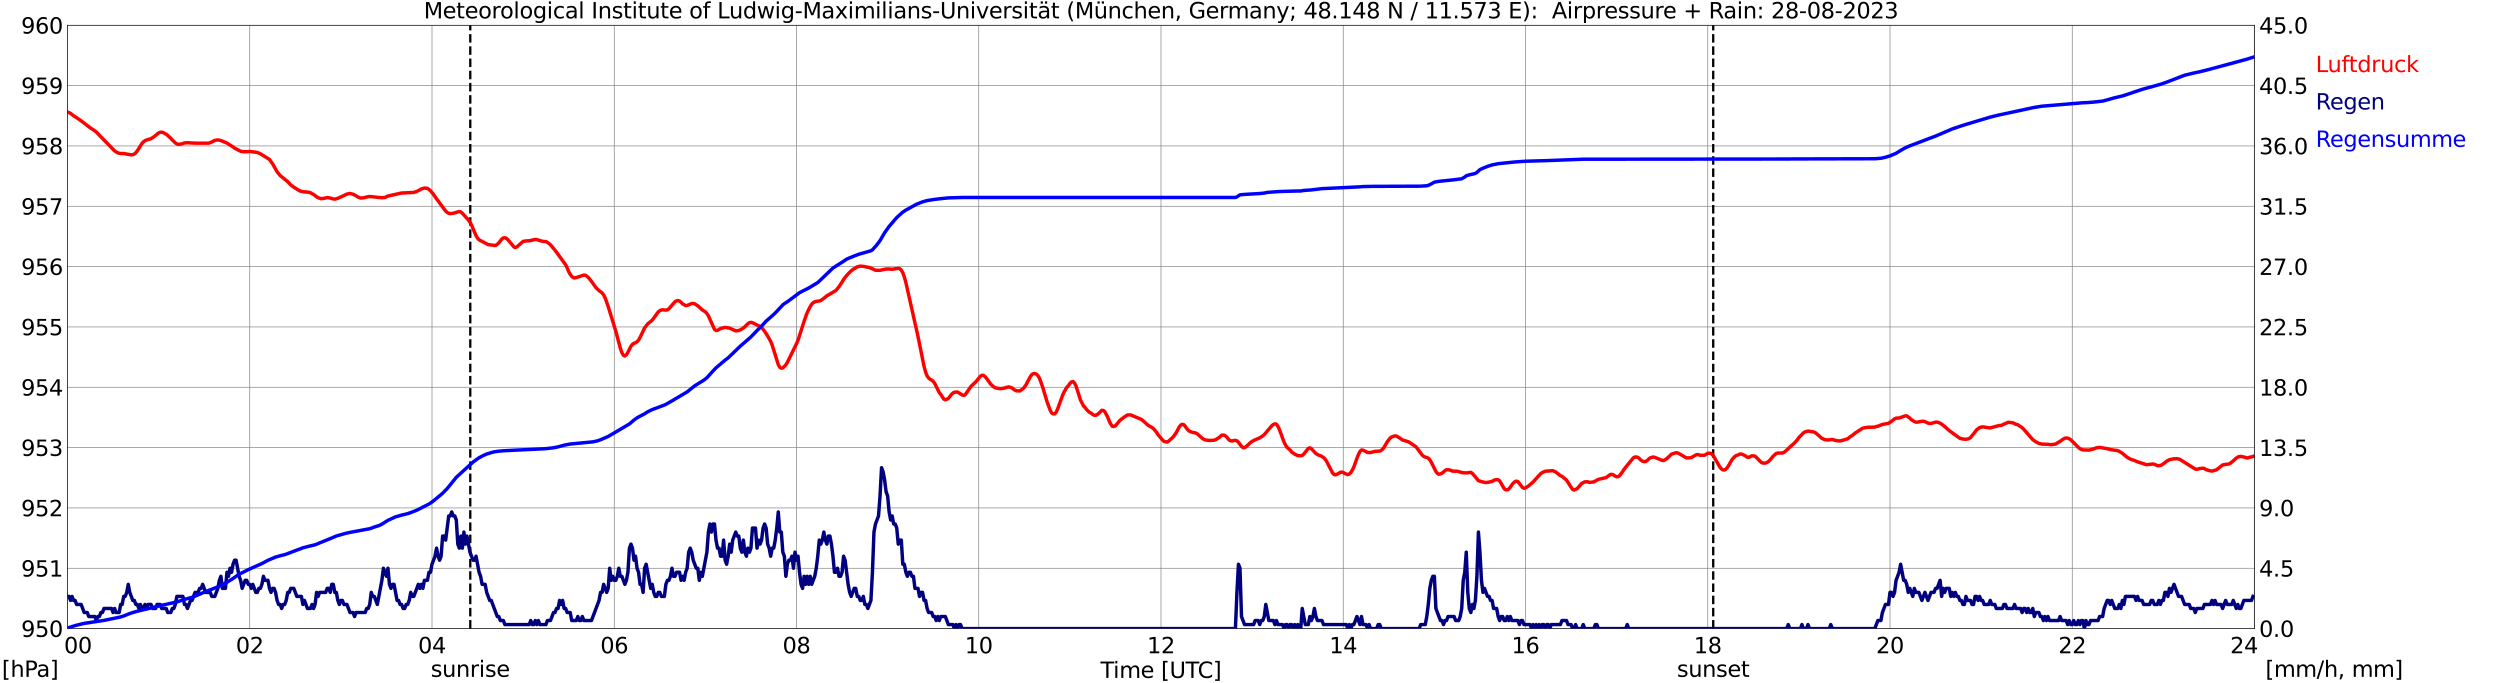 <?xml version="1.0" encoding="utf-8" standalone="no"?>
<!DOCTYPE svg PUBLIC "-//W3C//DTD SVG 1.1//EN"
  "http://www.w3.org/Graphics/SVG/1.1/DTD/svg11.dtd">
<svg xmlns:xlink="http://www.w3.org/1999/xlink" width="1085.4pt" height="296.64pt" viewBox="0 0 1085.4 296.64" xmlns="http://www.w3.org/2000/svg" version="1.1">
 <defs>
  <style type="text/css">*{stroke-linejoin: round; stroke-linecap: butt}</style>
 </defs>
 <g id="figure_1">
  <g id="patch_1">
   <path d="M 0 296.64 
L 1085.4 296.64 
L 1085.4 0 
L 0 0 
z
" style="fill: #ffffff"/>
  </g>
  <g id="axes_1">
   <g id="patch_2">
    <path d="M 29.306 272.909 
L 978.814 272.909 
L 978.814 10.976 
L 29.306 10.976 
z
" style="fill: #ffffff"/>
   </g>
   <g id="patch_3">
    <path d="M 978.814 272.909 
L 978.814 272.909 
L 978.814 10.976 
L 978.814 10.976 
z
" clip-path="url(#p206b191d17)" style="fill: #d3d3d3; opacity: 0.25; stroke: #d3d3d3; stroke-linejoin: miter"/>
   </g>
   <g id="matplotlib.axis_1">
    <g id="xtick_1">
     <g id="line2d_1">
      <path d="M 29.306 272.909 
L 29.306 10.976 
" clip-path="url(#p206b191d17)" style="fill: none; stroke: #808080; stroke-width: 0.3; stroke-linecap: square"/>
     </g>
     <g id="line2d_2"/>
     <g id="text_1">
      <!--    00 -->
      <g transform="translate(18.733 283.627) scale(0.095 -0.095)">
       <defs>
        <path id="DejaVuSans-20" transform="scale(0.016)"/>
        <path id="DejaVuSans-30" d="M 2034 4250 
Q 1547 4250 1301 3770 
Q 1056 3291 1056 2328 
Q 1056 1369 1301 889 
Q 1547 409 2034 409 
Q 2525 409 2770 889 
Q 3016 1369 3016 2328 
Q 3016 3291 2770 3770 
Q 2525 4250 2034 4250 
z
M 2034 4750 
Q 2819 4750 3233 4129 
Q 3647 3509 3647 2328 
Q 3647 1150 3233 529 
Q 2819 -91 2034 -91 
Q 1250 -91 836 529 
Q 422 1150 422 2328 
Q 422 3509 836 4129 
Q 1250 4750 2034 4750 
z
" transform="scale(0.016)"/>
       </defs>
       <use xlink:href="#DejaVuSans-20"/>
       <use xlink:href="#DejaVuSans-20" transform="translate(31.787 0)"/>
       <use xlink:href="#DejaVuSans-20" transform="translate(63.574 0)"/>
       <use xlink:href="#DejaVuSans-30" transform="translate(95.361 0)"/>
       <use xlink:href="#DejaVuSans-30" transform="translate(158.984 0)"/>
      </g>
     </g>
    </g>
    <g id="xtick_2">
     <g id="line2d_3">
      <path d="M 108.431 272.909 
L 108.431 10.976 
" clip-path="url(#p206b191d17)" style="fill: none; stroke: #808080; stroke-width: 0.3; stroke-linecap: square"/>
     </g>
     <g id="line2d_4"/>
     <g id="text_2">
      <!-- 02 -->
      <g transform="translate(102.387 283.627) scale(0.095 -0.095)">
       <defs>
        <path id="DejaVuSans-32" d="M 1228 531 
L 3431 531 
L 3431 0 
L 469 0 
L 469 531 
Q 828 903 1448 1529 
Q 2069 2156 2228 2338 
Q 2531 2678 2651 2914 
Q 2772 3150 2772 3378 
Q 2772 3750 2511 3984 
Q 2250 4219 1831 4219 
Q 1534 4219 1204 4116 
Q 875 4013 500 3803 
L 500 4441 
Q 881 4594 1212 4672 
Q 1544 4750 1819 4750 
Q 2544 4750 2975 4387 
Q 3406 4025 3406 3419 
Q 3406 3131 3298 2873 
Q 3191 2616 2906 2266 
Q 2828 2175 2409 1742 
Q 1991 1309 1228 531 
z
" transform="scale(0.016)"/>
       </defs>
       <use xlink:href="#DejaVuSans-30"/>
       <use xlink:href="#DejaVuSans-32" transform="translate(63.623 0)"/>
      </g>
     </g>
    </g>
    <g id="xtick_3">
     <g id="line2d_5">
      <path d="M 187.557 272.909 
L 187.557 10.976 
" clip-path="url(#p206b191d17)" style="fill: none; stroke: #808080; stroke-width: 0.3; stroke-linecap: square"/>
     </g>
     <g id="line2d_6"/>
     <g id="text_3">
      <!-- 04 -->
      <g transform="translate(181.513 283.627) scale(0.095 -0.095)">
       <defs>
        <path id="DejaVuSans-34" d="M 2419 4116 
L 825 1625 
L 2419 1625 
L 2419 4116 
z
M 2253 4666 
L 3047 4666 
L 3047 1625 
L 3713 1625 
L 3713 1100 
L 3047 1100 
L 3047 0 
L 2419 0 
L 2419 1100 
L 313 1100 
L 313 1709 
L 2253 4666 
z
" transform="scale(0.016)"/>
       </defs>
       <use xlink:href="#DejaVuSans-30"/>
       <use xlink:href="#DejaVuSans-34" transform="translate(63.623 0)"/>
      </g>
     </g>
    </g>
    <g id="xtick_4">
     <g id="line2d_7">
      <path d="M 266.683 272.909 
L 266.683 10.976 
" clip-path="url(#p206b191d17)" style="fill: none; stroke: #808080; stroke-width: 0.3; stroke-linecap: square"/>
     </g>
     <g id="line2d_8"/>
     <g id="text_4">
      <!-- 06 -->
      <g transform="translate(260.638 283.627) scale(0.095 -0.095)">
       <defs>
        <path id="DejaVuSans-36" d="M 2113 2584 
Q 1688 2584 1439 2293 
Q 1191 2003 1191 1497 
Q 1191 994 1439 701 
Q 1688 409 2113 409 
Q 2538 409 2786 701 
Q 3034 994 3034 1497 
Q 3034 2003 2786 2293 
Q 2538 2584 2113 2584 
z
M 3366 4563 
L 3366 3988 
Q 3128 4100 2886 4159 
Q 2644 4219 2406 4219 
Q 1781 4219 1451 3797 
Q 1122 3375 1075 2522 
Q 1259 2794 1537 2939 
Q 1816 3084 2150 3084 
Q 2853 3084 3261 2657 
Q 3669 2231 3669 1497 
Q 3669 778 3244 343 
Q 2819 -91 2113 -91 
Q 1303 -91 875 529 
Q 447 1150 447 2328 
Q 447 3434 972 4092 
Q 1497 4750 2381 4750 
Q 2619 4750 2861 4703 
Q 3103 4656 3366 4563 
z
" transform="scale(0.016)"/>
       </defs>
       <use xlink:href="#DejaVuSans-30"/>
       <use xlink:href="#DejaVuSans-36" transform="translate(63.623 0)"/>
      </g>
     </g>
    </g>
    <g id="xtick_5">
     <g id="line2d_9">
      <path d="M 345.808 272.909 
L 345.808 10.976 
" clip-path="url(#p206b191d17)" style="fill: none; stroke: #808080; stroke-width: 0.3; stroke-linecap: square"/>
     </g>
     <g id="line2d_10"/>
     <g id="text_5">
      <!-- 08 -->
      <g transform="translate(339.764 283.627) scale(0.095 -0.095)">
       <defs>
        <path id="DejaVuSans-38" d="M 2034 2216 
Q 1584 2216 1326 1975 
Q 1069 1734 1069 1313 
Q 1069 891 1326 650 
Q 1584 409 2034 409 
Q 2484 409 2743 651 
Q 3003 894 3003 1313 
Q 3003 1734 2745 1975 
Q 2488 2216 2034 2216 
z
M 1403 2484 
Q 997 2584 770 2862 
Q 544 3141 544 3541 
Q 544 4100 942 4425 
Q 1341 4750 2034 4750 
Q 2731 4750 3128 4425 
Q 3525 4100 3525 3541 
Q 3525 3141 3298 2862 
Q 3072 2584 2669 2484 
Q 3125 2378 3379 2068 
Q 3634 1759 3634 1313 
Q 3634 634 3220 271 
Q 2806 -91 2034 -91 
Q 1263 -91 848 271 
Q 434 634 434 1313 
Q 434 1759 690 2068 
Q 947 2378 1403 2484 
z
M 1172 3481 
Q 1172 3119 1398 2916 
Q 1625 2713 2034 2713 
Q 2441 2713 2670 2916 
Q 2900 3119 2900 3481 
Q 2900 3844 2670 4047 
Q 2441 4250 2034 4250 
Q 1625 4250 1398 4047 
Q 1172 3844 1172 3481 
z
" transform="scale(0.016)"/>
       </defs>
       <use xlink:href="#DejaVuSans-30"/>
       <use xlink:href="#DejaVuSans-38" transform="translate(63.623 0)"/>
      </g>
     </g>
    </g>
    <g id="xtick_6">
     <g id="line2d_11">
      <path d="M 424.934 272.909 
L 424.934 10.976 
" clip-path="url(#p206b191d17)" style="fill: none; stroke: #808080; stroke-width: 0.3; stroke-linecap: square"/>
     </g>
     <g id="line2d_12"/>
     <g id="text_6">
      <!-- 10 -->
      <g transform="translate(418.89 283.627) scale(0.095 -0.095)">
       <defs>
        <path id="DejaVuSans-31" d="M 794 531 
L 1825 531 
L 1825 4091 
L 703 3866 
L 703 4441 
L 1819 4666 
L 2450 4666 
L 2450 531 
L 3481 531 
L 3481 0 
L 794 0 
L 794 531 
z
" transform="scale(0.016)"/>
       </defs>
       <use xlink:href="#DejaVuSans-31"/>
       <use xlink:href="#DejaVuSans-30" transform="translate(63.623 0)"/>
      </g>
     </g>
    </g>
    <g id="xtick_7">
     <g id="line2d_13">
      <path d="M 504.06 272.909 
L 504.06 10.976 
" clip-path="url(#p206b191d17)" style="fill: none; stroke: #808080; stroke-width: 0.3; stroke-linecap: square"/>
     </g>
     <g id="line2d_14"/>
     <g id="text_7">
      <!-- 12 -->
      <g transform="translate(498.015 283.627) scale(0.095 -0.095)">
       <use xlink:href="#DejaVuSans-31"/>
       <use xlink:href="#DejaVuSans-32" transform="translate(63.623 0)"/>
      </g>
     </g>
    </g>
    <g id="xtick_8">
     <g id="line2d_15">
      <path d="M 583.185 272.909 
L 583.185 10.976 
" clip-path="url(#p206b191d17)" style="fill: none; stroke: #808080; stroke-width: 0.3; stroke-linecap: square"/>
     </g>
     <g id="line2d_16"/>
     <g id="text_8">
      <!-- 14 -->
      <g transform="translate(577.141 283.627) scale(0.095 -0.095)">
       <use xlink:href="#DejaVuSans-31"/>
       <use xlink:href="#DejaVuSans-34" transform="translate(63.623 0)"/>
      </g>
     </g>
    </g>
    <g id="xtick_9">
     <g id="line2d_17">
      <path d="M 662.311 272.909 
L 662.311 10.976 
" clip-path="url(#p206b191d17)" style="fill: none; stroke: #808080; stroke-width: 0.3; stroke-linecap: square"/>
     </g>
     <g id="line2d_18"/>
     <g id="text_9">
      <!-- 16 -->
      <g transform="translate(656.267 283.627) scale(0.095 -0.095)">
       <use xlink:href="#DejaVuSans-31"/>
       <use xlink:href="#DejaVuSans-36" transform="translate(63.623 0)"/>
      </g>
     </g>
    </g>
    <g id="xtick_10">
     <g id="line2d_19">
      <path d="M 741.437 272.909 
L 741.437 10.976 
" clip-path="url(#p206b191d17)" style="fill: none; stroke: #808080; stroke-width: 0.3; stroke-linecap: square"/>
     </g>
     <g id="line2d_20"/>
     <g id="text_10">
      <!-- 18 -->
      <g transform="translate(735.392 283.627) scale(0.095 -0.095)">
       <use xlink:href="#DejaVuSans-31"/>
       <use xlink:href="#DejaVuSans-38" transform="translate(63.623 0)"/>
      </g>
     </g>
    </g>
    <g id="xtick_11">
     <g id="line2d_21">
      <path d="M 820.562 272.909 
L 820.562 10.976 
" clip-path="url(#p206b191d17)" style="fill: none; stroke: #808080; stroke-width: 0.3; stroke-linecap: square"/>
     </g>
     <g id="line2d_22"/>
     <g id="text_11">
      <!-- 20 -->
      <g transform="translate(814.518 283.627) scale(0.095 -0.095)">
       <use xlink:href="#DejaVuSans-32"/>
       <use xlink:href="#DejaVuSans-30" transform="translate(63.623 0)"/>
      </g>
     </g>
    </g>
    <g id="xtick_12">
     <g id="line2d_23">
      <path d="M 899.688 272.909 
L 899.688 10.976 
" clip-path="url(#p206b191d17)" style="fill: none; stroke: #808080; stroke-width: 0.3; stroke-linecap: square"/>
     </g>
     <g id="line2d_24"/>
     <g id="text_12">
      <!-- 22 -->
      <g transform="translate(893.644 283.627) scale(0.095 -0.095)">
       <use xlink:href="#DejaVuSans-32"/>
       <use xlink:href="#DejaVuSans-32" transform="translate(63.623 0)"/>
      </g>
     </g>
    </g>
    <g id="xtick_13">
     <g id="line2d_25">
      <path d="M 978.814 272.909 
L 978.814 10.976 
" clip-path="url(#p206b191d17)" style="fill: none; stroke: #808080; stroke-width: 0.3; stroke-linecap: square"/>
     </g>
     <g id="line2d_26"/>
     <g id="text_13">
      <!-- 24    -->
      <g transform="translate(968.241 283.627) scale(0.095 -0.095)">
       <use xlink:href="#DejaVuSans-32"/>
       <use xlink:href="#DejaVuSans-34" transform="translate(63.623 0)"/>
       <use xlink:href="#DejaVuSans-20" transform="translate(127.246 0)"/>
       <use xlink:href="#DejaVuSans-20" transform="translate(159.033 0)"/>
       <use xlink:href="#DejaVuSans-20" transform="translate(190.82 0)"/>
      </g>
     </g>
    </g>
    <g id="text_14">
     <!-- Time [UTC] -->
     <g transform="translate(477.806 294.322) scale(0.095 -0.095)">
      <defs>
       <path id="DejaVuSans-54" d="M -19 4666 
L 3928 4666 
L 3928 4134 
L 2272 4134 
L 2272 0 
L 1638 0 
L 1638 4134 
L -19 4134 
L -19 4666 
z
" transform="scale(0.016)"/>
       <path id="DejaVuSans-69" d="M 603 3500 
L 1178 3500 
L 1178 0 
L 603 0 
L 603 3500 
z
M 603 4863 
L 1178 4863 
L 1178 4134 
L 603 4134 
L 603 4863 
z
" transform="scale(0.016)"/>
       <path id="DejaVuSans-6d" d="M 3328 2828 
Q 3544 3216 3844 3400 
Q 4144 3584 4550 3584 
Q 5097 3584 5394 3201 
Q 5691 2819 5691 2113 
L 5691 0 
L 5113 0 
L 5113 2094 
Q 5113 2597 4934 2840 
Q 4756 3084 4391 3084 
Q 3944 3084 3684 2787 
Q 3425 2491 3425 1978 
L 3425 0 
L 2847 0 
L 2847 2094 
Q 2847 2600 2669 2842 
Q 2491 3084 2119 3084 
Q 1678 3084 1418 2786 
Q 1159 2488 1159 1978 
L 1159 0 
L 581 0 
L 581 3500 
L 1159 3500 
L 1159 2956 
Q 1356 3278 1631 3431 
Q 1906 3584 2284 3584 
Q 2666 3584 2933 3390 
Q 3200 3197 3328 2828 
z
" transform="scale(0.016)"/>
       <path id="DejaVuSans-65" d="M 3597 1894 
L 3597 1613 
L 953 1613 
Q 991 1019 1311 708 
Q 1631 397 2203 397 
Q 2534 397 2845 478 
Q 3156 559 3463 722 
L 3463 178 
Q 3153 47 2828 -22 
Q 2503 -91 2169 -91 
Q 1331 -91 842 396 
Q 353 884 353 1716 
Q 353 2575 817 3079 
Q 1281 3584 2069 3584 
Q 2775 3584 3186 3129 
Q 3597 2675 3597 1894 
z
M 3022 2063 
Q 3016 2534 2758 2815 
Q 2500 3097 2075 3097 
Q 1594 3097 1305 2825 
Q 1016 2553 972 2059 
L 3022 2063 
z
" transform="scale(0.016)"/>
       <path id="DejaVuSans-5b" d="M 550 4863 
L 1875 4863 
L 1875 4416 
L 1125 4416 
L 1125 -397 
L 1875 -397 
L 1875 -844 
L 550 -844 
L 550 4863 
z
" transform="scale(0.016)"/>
       <path id="DejaVuSans-55" d="M 556 4666 
L 1191 4666 
L 1191 1831 
Q 1191 1081 1462 751 
Q 1734 422 2344 422 
Q 2950 422 3222 751 
Q 3494 1081 3494 1831 
L 3494 4666 
L 4128 4666 
L 4128 1753 
Q 4128 841 3676 375 
Q 3225 -91 2344 -91 
Q 1459 -91 1007 375 
Q 556 841 556 1753 
L 556 4666 
z
" transform="scale(0.016)"/>
       <path id="DejaVuSans-43" d="M 4122 4306 
L 4122 3641 
Q 3803 3938 3442 4084 
Q 3081 4231 2675 4231 
Q 1875 4231 1450 3742 
Q 1025 3253 1025 2328 
Q 1025 1406 1450 917 
Q 1875 428 2675 428 
Q 3081 428 3442 575 
Q 3803 722 4122 1019 
L 4122 359 
Q 3791 134 3420 21 
Q 3050 -91 2638 -91 
Q 1578 -91 968 557 
Q 359 1206 359 2328 
Q 359 3453 968 4101 
Q 1578 4750 2638 4750 
Q 3056 4750 3426 4639 
Q 3797 4528 4122 4306 
z
" transform="scale(0.016)"/>
       <path id="DejaVuSans-5d" d="M 1947 4863 
L 1947 -844 
L 622 -844 
L 622 -397 
L 1369 -397 
L 1369 4416 
L 622 4416 
L 622 4863 
L 1947 4863 
z
" transform="scale(0.016)"/>
      </defs>
      <use xlink:href="#DejaVuSans-54"/>
      <use xlink:href="#DejaVuSans-69" transform="translate(57.959 0)"/>
      <use xlink:href="#DejaVuSans-6d" transform="translate(85.742 0)"/>
      <use xlink:href="#DejaVuSans-65" transform="translate(183.154 0)"/>
      <use xlink:href="#DejaVuSans-20" transform="translate(244.678 0)"/>
      <use xlink:href="#DejaVuSans-5b" transform="translate(276.465 0)"/>
      <use xlink:href="#DejaVuSans-55" transform="translate(315.479 0)"/>
      <use xlink:href="#DejaVuSans-54" transform="translate(388.672 0)"/>
      <use xlink:href="#DejaVuSans-43" transform="translate(443.881 0)"/>
      <use xlink:href="#DejaVuSans-5d" transform="translate(513.705 0)"/>
     </g>
    </g>
   </g>
   <g id="matplotlib.axis_2">
    <g id="ytick_1">
     <g id="line2d_27">
      <path d="M 29.306 272.909 
L 978.814 272.909 
" clip-path="url(#p206b191d17)" style="fill: none; stroke: #808080; stroke-width: 0.3; stroke-linecap: square"/>
     </g>
     <g id="line2d_28"/>
     <g id="text_15">
      <!-- 950 -->
      <g transform="translate(9.173 276.518) scale(0.095 -0.095)">
       <defs>
        <path id="DejaVuSans-39" d="M 703 97 
L 703 672 
Q 941 559 1184 500 
Q 1428 441 1663 441 
Q 2288 441 2617 861 
Q 2947 1281 2994 2138 
Q 2813 1869 2534 1725 
Q 2256 1581 1919 1581 
Q 1219 1581 811 2004 
Q 403 2428 403 3163 
Q 403 3881 828 4315 
Q 1253 4750 1959 4750 
Q 2769 4750 3195 4129 
Q 3622 3509 3622 2328 
Q 3622 1225 3098 567 
Q 2575 -91 1691 -91 
Q 1453 -91 1209 -44 
Q 966 3 703 97 
z
M 1959 2075 
Q 2384 2075 2632 2365 
Q 2881 2656 2881 3163 
Q 2881 3666 2632 3958 
Q 2384 4250 1959 4250 
Q 1534 4250 1286 3958 
Q 1038 3666 1038 3163 
Q 1038 2656 1286 2365 
Q 1534 2075 1959 2075 
z
" transform="scale(0.016)"/>
        <path id="DejaVuSans-35" d="M 691 4666 
L 3169 4666 
L 3169 4134 
L 1269 4134 
L 1269 2991 
Q 1406 3038 1543 3061 
Q 1681 3084 1819 3084 
Q 2600 3084 3056 2656 
Q 3513 2228 3513 1497 
Q 3513 744 3044 326 
Q 2575 -91 1722 -91 
Q 1428 -91 1123 -41 
Q 819 9 494 109 
L 494 744 
Q 775 591 1075 516 
Q 1375 441 1709 441 
Q 2250 441 2565 725 
Q 2881 1009 2881 1497 
Q 2881 1984 2565 2268 
Q 2250 2553 1709 2553 
Q 1456 2553 1204 2497 
Q 953 2441 691 2322 
L 691 4666 
z
" transform="scale(0.016)"/>
       </defs>
       <use xlink:href="#DejaVuSans-39"/>
       <use xlink:href="#DejaVuSans-35" transform="translate(63.623 0)"/>
       <use xlink:href="#DejaVuSans-30" transform="translate(127.246 0)"/>
      </g>
     </g>
    </g>
    <g id="ytick_2">
     <g id="line2d_29">
      <path d="M 29.306 246.715 
L 978.814 246.715 
" clip-path="url(#p206b191d17)" style="fill: none; stroke: #808080; stroke-width: 0.3; stroke-linecap: square"/>
     </g>
     <g id="line2d_30"/>
     <g id="text_16">
      <!-- 951 -->
      <g transform="translate(9.173 250.325) scale(0.095 -0.095)">
       <use xlink:href="#DejaVuSans-39"/>
       <use xlink:href="#DejaVuSans-35" transform="translate(63.623 0)"/>
       <use xlink:href="#DejaVuSans-31" transform="translate(127.246 0)"/>
      </g>
     </g>
    </g>
    <g id="ytick_3">
     <g id="line2d_31">
      <path d="M 29.306 220.522 
L 978.814 220.522 
" clip-path="url(#p206b191d17)" style="fill: none; stroke: #808080; stroke-width: 0.3; stroke-linecap: square"/>
     </g>
     <g id="line2d_32"/>
     <g id="text_17">
      <!-- 952 -->
      <g transform="translate(9.173 224.131) scale(0.095 -0.095)">
       <use xlink:href="#DejaVuSans-39"/>
       <use xlink:href="#DejaVuSans-35" transform="translate(63.623 0)"/>
       <use xlink:href="#DejaVuSans-32" transform="translate(127.246 0)"/>
      </g>
     </g>
    </g>
    <g id="ytick_4">
     <g id="line2d_33">
      <path d="M 29.306 194.329 
L 978.814 194.329 
" clip-path="url(#p206b191d17)" style="fill: none; stroke: #808080; stroke-width: 0.3; stroke-linecap: square"/>
     </g>
     <g id="line2d_34"/>
     <g id="text_18">
      <!-- 953 -->
      <g transform="translate(9.173 197.938) scale(0.095 -0.095)">
       <defs>
        <path id="DejaVuSans-33" d="M 2597 2516 
Q 3050 2419 3304 2112 
Q 3559 1806 3559 1356 
Q 3559 666 3084 287 
Q 2609 -91 1734 -91 
Q 1441 -91 1130 -33 
Q 819 25 488 141 
L 488 750 
Q 750 597 1062 519 
Q 1375 441 1716 441 
Q 2309 441 2620 675 
Q 2931 909 2931 1356 
Q 2931 1769 2642 2001 
Q 2353 2234 1838 2234 
L 1294 2234 
L 1294 2753 
L 1863 2753 
Q 2328 2753 2575 2939 
Q 2822 3125 2822 3475 
Q 2822 3834 2567 4026 
Q 2313 4219 1838 4219 
Q 1578 4219 1281 4162 
Q 984 4106 628 3988 
L 628 4550 
Q 988 4650 1302 4700 
Q 1616 4750 1894 4750 
Q 2613 4750 3031 4423 
Q 3450 4097 3450 3541 
Q 3450 3153 3228 2886 
Q 3006 2619 2597 2516 
z
" transform="scale(0.016)"/>
       </defs>
       <use xlink:href="#DejaVuSans-39"/>
       <use xlink:href="#DejaVuSans-35" transform="translate(63.623 0)"/>
       <use xlink:href="#DejaVuSans-33" transform="translate(127.246 0)"/>
      </g>
     </g>
    </g>
    <g id="ytick_5">
     <g id="line2d_35">
      <path d="M 29.306 168.136 
L 978.814 168.136 
" clip-path="url(#p206b191d17)" style="fill: none; stroke: #808080; stroke-width: 0.3; stroke-linecap: square"/>
     </g>
     <g id="line2d_36"/>
     <g id="text_19">
      <!-- 954 -->
      <g transform="translate(9.173 171.745) scale(0.095 -0.095)">
       <use xlink:href="#DejaVuSans-39"/>
       <use xlink:href="#DejaVuSans-35" transform="translate(63.623 0)"/>
       <use xlink:href="#DejaVuSans-34" transform="translate(127.246 0)"/>
      </g>
     </g>
    </g>
    <g id="ytick_6">
     <g id="line2d_37">
      <path d="M 29.306 141.942 
L 978.814 141.942 
" clip-path="url(#p206b191d17)" style="fill: none; stroke: #808080; stroke-width: 0.3; stroke-linecap: square"/>
     </g>
     <g id="line2d_38"/>
     <g id="text_20">
      <!-- 955 -->
      <g transform="translate(9.173 145.551) scale(0.095 -0.095)">
       <use xlink:href="#DejaVuSans-39"/>
       <use xlink:href="#DejaVuSans-35" transform="translate(63.623 0)"/>
       <use xlink:href="#DejaVuSans-35" transform="translate(127.246 0)"/>
      </g>
     </g>
    </g>
    <g id="ytick_7">
     <g id="line2d_39">
      <path d="M 29.306 115.749 
L 978.814 115.749 
" clip-path="url(#p206b191d17)" style="fill: none; stroke: #808080; stroke-width: 0.3; stroke-linecap: square"/>
     </g>
     <g id="line2d_40"/>
     <g id="text_21">
      <!-- 956 -->
      <g transform="translate(9.173 119.358) scale(0.095 -0.095)">
       <use xlink:href="#DejaVuSans-39"/>
       <use xlink:href="#DejaVuSans-35" transform="translate(63.623 0)"/>
       <use xlink:href="#DejaVuSans-36" transform="translate(127.246 0)"/>
      </g>
     </g>
    </g>
    <g id="ytick_8">
     <g id="line2d_41">
      <path d="M 29.306 89.556 
L 978.814 89.556 
" clip-path="url(#p206b191d17)" style="fill: none; stroke: #808080; stroke-width: 0.3; stroke-linecap: square"/>
     </g>
     <g id="line2d_42"/>
     <g id="text_22">
      <!-- 957 -->
      <g transform="translate(9.173 93.165) scale(0.095 -0.095)">
       <defs>
        <path id="DejaVuSans-37" d="M 525 4666 
L 3525 4666 
L 3525 4397 
L 1831 0 
L 1172 0 
L 2766 4134 
L 525 4134 
L 525 4666 
z
" transform="scale(0.016)"/>
       </defs>
       <use xlink:href="#DejaVuSans-39"/>
       <use xlink:href="#DejaVuSans-35" transform="translate(63.623 0)"/>
       <use xlink:href="#DejaVuSans-37" transform="translate(127.246 0)"/>
      </g>
     </g>
    </g>
    <g id="ytick_9">
     <g id="line2d_43">
      <path d="M 29.306 63.362 
L 978.814 63.362 
" clip-path="url(#p206b191d17)" style="fill: none; stroke: #808080; stroke-width: 0.3; stroke-linecap: square"/>
     </g>
     <g id="line2d_44"/>
     <g id="text_23">
      <!-- 958 -->
      <g transform="translate(9.173 66.972) scale(0.095 -0.095)">
       <use xlink:href="#DejaVuSans-39"/>
       <use xlink:href="#DejaVuSans-35" transform="translate(63.623 0)"/>
       <use xlink:href="#DejaVuSans-38" transform="translate(127.246 0)"/>
      </g>
     </g>
    </g>
    <g id="ytick_10">
     <g id="line2d_45">
      <path d="M 29.306 37.169 
L 978.814 37.169 
" clip-path="url(#p206b191d17)" style="fill: none; stroke: #808080; stroke-width: 0.3; stroke-linecap: square"/>
     </g>
     <g id="line2d_46"/>
     <g id="text_24">
      <!-- 959 -->
      <g transform="translate(9.173 40.778) scale(0.095 -0.095)">
       <use xlink:href="#DejaVuSans-39"/>
       <use xlink:href="#DejaVuSans-35" transform="translate(63.623 0)"/>
       <use xlink:href="#DejaVuSans-39" transform="translate(127.246 0)"/>
      </g>
     </g>
    </g>
    <g id="ytick_11">
     <g id="line2d_47">
      <path d="M 29.306 10.976 
L 978.814 10.976 
" clip-path="url(#p206b191d17)" style="fill: none; stroke: #808080; stroke-width: 0.3; stroke-linecap: square"/>
     </g>
     <g id="line2d_48"/>
     <g id="text_25">
      <!-- 960 -->
      <g transform="translate(9.173 14.585) scale(0.095 -0.095)">
       <use xlink:href="#DejaVuSans-39"/>
       <use xlink:href="#DejaVuSans-36" transform="translate(63.623 0)"/>
       <use xlink:href="#DejaVuSans-30" transform="translate(127.246 0)"/>
      </g>
     </g>
    </g>
   </g>
   <g id="line2d_49">
    <path d="M 204.174 272.909 
L 204.174 10.976 
" clip-path="url(#p206b191d17)" style="fill: none; stroke-dasharray: 3.7,1.6; stroke-dashoffset: 0; stroke: #000000"/>
   </g>
   <g id="line2d_50">
    <path d="M 743.811 272.909 
L 743.811 10.976 
" clip-path="url(#p206b191d17)" style="fill: none; stroke-dasharray: 3.7,1.6; stroke-dashoffset: 0; stroke: #000000"/>
   </g>
   <g id="line2d_51">
    <path d="M 29.306 48.607 
L 30.625 49.218 
L 31.943 50.266 
L 33.262 51.104 
L 35.24 52.466 
L 39.197 55.504 
L 41.175 56.814 
L 41.834 57.338 
L 49.747 65.51 
L 51.065 66.348 
L 52.384 66.663 
L 53.703 66.663 
L 57 67.239 
L 57.659 67.134 
L 58.319 66.872 
L 58.978 66.296 
L 59.637 65.458 
L 61.615 62.315 
L 62.275 61.581 
L 62.934 61.11 
L 63.594 60.795 
L 65.572 60.219 
L 66.89 59.329 
L 68.869 57.705 
L 69.528 57.443 
L 70.187 57.39 
L 70.847 57.547 
L 72.166 58.281 
L 73.484 59.381 
L 74.803 60.743 
L 76.122 62.053 
L 76.781 62.472 
L 77.441 62.681 
L 78.759 62.524 
L 80.078 62.053 
L 81.397 61.948 
L 82.716 62.053 
L 85.353 62.157 
L 86.672 62.157 
L 90.628 62.157 
L 91.947 61.634 
L 93.266 60.953 
L 94.584 60.743 
L 95.903 61.005 
L 98.541 62.105 
L 99.86 62.996 
L 101.178 63.781 
L 101.838 64.305 
L 104.475 65.667 
L 105.794 65.877 
L 107.113 65.877 
L 108.431 65.772 
L 111.069 66.086 
L 111.728 66.191 
L 113.047 66.767 
L 117.003 69.23 
L 118.322 71.063 
L 120.3 74.573 
L 121.619 76.197 
L 124.916 78.869 
L 126.235 80.283 
L 127.553 81.279 
L 130.191 82.903 
L 131.51 83.217 
L 134.147 83.479 
L 134.807 83.688 
L 136.125 84.422 
L 137.444 85.417 
L 138.104 85.836 
L 139.422 86.255 
L 140.741 86.098 
L 142.06 85.784 
L 143.379 85.993 
L 144.697 86.36 
L 145.357 86.465 
L 146.676 86.098 
L 148.654 85.208 
L 150.632 84.265 
L 151.951 84.003 
L 153.269 84.317 
L 154.588 84.998 
L 155.247 85.469 
L 156.566 85.993 
L 157.885 85.889 
L 159.863 85.365 
L 161.182 85.365 
L 164.479 85.731 
L 165.798 85.836 
L 167.116 85.731 
L 168.435 85.103 
L 174.37 83.793 
L 177.666 83.636 
L 179.645 83.531 
L 180.963 83.112 
L 182.282 82.431 
L 182.941 82.012 
L 184.26 81.645 
L 185.579 81.75 
L 186.898 82.798 
L 188.216 84.422 
L 189.535 86.308 
L 193.492 91.651 
L 194.151 92.227 
L 194.81 92.594 
L 195.47 92.751 
L 196.788 92.594 
L 199.426 91.808 
L 200.085 92.07 
L 200.745 92.594 
L 203.382 95.528 
L 204.042 96.471 
L 204.701 97.676 
L 206.679 102.338 
L 207.339 103.386 
L 207.998 104.119 
L 211.954 106.215 
L 213.932 106.424 
L 214.592 106.581 
L 215.251 106.476 
L 215.91 106.057 
L 216.57 105.429 
L 217.889 103.752 
L 218.548 103.281 
L 219.207 103.229 
L 219.867 103.49 
L 220.526 104.067 
L 223.164 107.262 
L 223.823 107.472 
L 224.482 107.105 
L 227.12 104.8 
L 228.439 104.591 
L 229.757 104.538 
L 232.395 103.962 
L 233.054 104.014 
L 234.373 104.433 
L 235.692 104.8 
L 237.011 104.905 
L 237.67 105.219 
L 238.989 106.267 
L 240.967 108.624 
L 245.583 114.963 
L 246.242 116.325 
L 246.901 117.949 
L 247.561 119.102 
L 248.22 119.992 
L 248.88 120.516 
L 249.539 120.673 
L 251.517 120.097 
L 253.495 119.416 
L 254.155 119.521 
L 254.814 119.94 
L 255.473 120.516 
L 256.792 122.14 
L 258.77 124.917 
L 260.089 126.174 
L 261.408 127.169 
L 262.067 128.007 
L 262.726 129.317 
L 264.045 133.037 
L 267.342 143.776 
L 269.32 151.162 
L 269.98 153.048 
L 270.639 154.253 
L 271.298 154.567 
L 271.958 154.044 
L 272.617 152.943 
L 273.936 150.324 
L 274.595 149.486 
L 275.255 149.067 
L 275.914 148.805 
L 276.573 148.386 
L 277.233 147.652 
L 277.892 146.5 
L 279.87 142.361 
L 281.189 140.633 
L 283.167 139.009 
L 285.805 135.394 
L 286.464 134.87 
L 287.124 134.608 
L 287.783 134.503 
L 289.102 134.66 
L 289.761 134.503 
L 290.42 134.032 
L 291.739 132.513 
L 293.058 130.993 
L 293.717 130.627 
L 294.377 130.47 
L 295.036 130.732 
L 295.696 131.255 
L 296.355 131.936 
L 297.674 132.67 
L 298.333 132.617 
L 300.311 131.779 
L 300.971 131.779 
L 301.63 131.936 
L 302.949 132.775 
L 304.927 134.556 
L 306.246 135.394 
L 306.905 136.127 
L 307.564 137.123 
L 310.202 142.99 
L 310.861 143.461 
L 311.521 143.409 
L 312.839 142.623 
L 314.158 142.309 
L 314.818 142.152 
L 316.796 142.466 
L 319.433 143.671 
L 320.752 143.461 
L 321.411 143.252 
L 322.73 142.414 
L 324.049 141.209 
L 324.708 140.528 
L 325.368 140.109 
L 326.027 139.952 
L 326.686 140.109 
L 329.983 141.733 
L 330.643 142.152 
L 331.961 143.828 
L 333.28 145.871 
L 334.599 148.229 
L 335.258 149.853 
L 337.896 158.287 
L 338.555 159.492 
L 339.215 159.858 
L 339.874 159.754 
L 341.193 158.392 
L 341.852 157.292 
L 344.49 151.896 
L 345.808 149.224 
L 346.468 147.705 
L 347.787 143.619 
L 349.105 139.48 
L 350.424 135.761 
L 351.743 133.141 
L 352.402 132.094 
L 353.062 131.413 
L 353.721 131.046 
L 354.38 130.836 
L 355.699 130.679 
L 356.359 130.47 
L 357.677 129.527 
L 358.996 128.426 
L 360.974 127.274 
L 362.952 126.069 
L 364.271 124.445 
L 365.59 122.454 
L 366.249 121.302 
L 367.568 119.626 
L 368.887 118.211 
L 370.206 117.059 
L 372.184 115.854 
L 373.502 115.539 
L 374.821 115.644 
L 377.459 116.168 
L 378.777 116.692 
L 380.096 117.321 
L 382.074 117.373 
L 383.393 117.059 
L 384.712 116.797 
L 386.031 116.797 
L 387.349 116.901 
L 389.987 116.482 
L 390.646 116.64 
L 391.306 117.268 
L 391.965 118.421 
L 392.624 120.254 
L 393.284 122.612 
L 398.559 146.081 
L 401.196 159.125 
L 401.856 161.535 
L 402.515 163.211 
L 403.175 164.102 
L 403.834 164.678 
L 404.493 164.992 
L 405.153 165.569 
L 405.812 166.459 
L 407.79 170.441 
L 408.45 171.279 
L 409.768 173.269 
L 410.428 173.584 
L 411.746 173.008 
L 413.065 171.279 
L 413.725 170.65 
L 414.384 170.283 
L 415.703 170.179 
L 417.022 171.017 
L 417.681 171.436 
L 418.34 171.645 
L 419 171.436 
L 421.637 167.664 
L 423.615 165.831 
L 425.593 163.421 
L 426.253 162.949 
L 426.912 162.949 
L 427.572 163.421 
L 428.231 164.154 
L 430.209 166.878 
L 431.528 168.031 
L 432.187 168.397 
L 434.165 168.764 
L 436.144 168.502 
L 436.803 168.188 
L 438.122 167.978 
L 439.44 168.45 
L 440.1 169.026 
L 440.759 169.445 
L 441.419 169.707 
L 442.078 169.655 
L 442.737 169.76 
L 444.056 168.817 
L 444.716 168.136 
L 445.375 167.193 
L 447.353 163.473 
L 448.012 162.583 
L 448.672 162.216 
L 449.331 162.163 
L 449.991 162.478 
L 450.65 163.106 
L 451.309 164.259 
L 452.628 167.874 
L 454.606 174.474 
L 455.925 178.037 
L 456.584 179.294 
L 457.244 179.661 
L 457.903 179.713 
L 458.563 178.98 
L 459.222 177.46 
L 461.2 171.96 
L 461.859 170.388 
L 463.178 168.136 
L 463.838 167.455 
L 464.497 166.512 
L 465.156 165.831 
L 465.816 165.621 
L 466.475 166.25 
L 467.134 167.507 
L 469.113 173.689 
L 470.431 176.255 
L 471.091 176.937 
L 471.75 177.827 
L 473.069 179.084 
L 473.728 179.346 
L 474.388 179.923 
L 475.047 180.289 
L 475.706 180.289 
L 476.366 179.975 
L 477.025 179.503 
L 478.344 178.141 
L 479.003 178.194 
L 479.663 178.718 
L 480.981 181.232 
L 481.641 182.961 
L 482.3 184.218 
L 482.96 185.109 
L 483.619 185.161 
L 484.278 184.847 
L 486.256 182.489 
L 488.235 180.97 
L 489.553 180.132 
L 490.872 180.132 
L 495.488 182.07 
L 496.807 183.118 
L 498.125 184.375 
L 498.785 184.847 
L 500.103 185.58 
L 500.763 186.052 
L 502.082 187.623 
L 502.741 188.671 
L 504.719 191.029 
L 505.379 191.657 
L 506.697 191.919 
L 507.357 191.552 
L 509.335 189.719 
L 510.654 187.885 
L 511.972 185.371 
L 512.632 184.533 
L 513.291 184.218 
L 513.95 184.375 
L 514.61 185.109 
L 515.269 186.104 
L 515.929 186.838 
L 516.588 187.309 
L 517.907 187.781 
L 518.566 187.833 
L 519.226 188.042 
L 519.885 188.409 
L 521.863 190.19 
L 522.522 190.662 
L 523.182 190.976 
L 525.16 191.238 
L 527.138 191.133 
L 527.797 190.871 
L 529.116 190.086 
L 530.435 188.933 
L 531.094 188.881 
L 531.754 189.038 
L 532.413 189.562 
L 533.732 191.133 
L 534.391 191.395 
L 535.051 191.448 
L 535.71 191.238 
L 536.369 191.186 
L 537.029 191.395 
L 537.688 192.024 
L 539.007 193.753 
L 539.666 194.329 
L 540.326 194.329 
L 540.985 193.962 
L 542.963 192.076 
L 544.282 191.238 
L 546.919 190.086 
L 548.238 189.247 
L 548.898 188.671 
L 551.535 185.58 
L 552.195 184.794 
L 552.854 184.271 
L 553.513 184.009 
L 554.173 184.166 
L 554.832 185.109 
L 555.491 186.523 
L 557.47 191.919 
L 558.129 193.229 
L 558.788 194.224 
L 560.107 195.377 
L 560.766 196.215 
L 562.085 197.158 
L 563.404 197.786 
L 564.723 197.891 
L 565.382 197.734 
L 566.042 197.158 
L 568.02 194.643 
L 568.679 194.434 
L 569.338 194.8 
L 571.317 196.896 
L 572.635 197.682 
L 573.295 197.839 
L 574.613 198.625 
L 575.273 199.306 
L 575.932 200.249 
L 578.57 205.382 
L 579.229 206.011 
L 579.889 206.168 
L 581.207 205.54 
L 581.867 205.068 
L 582.526 204.963 
L 583.185 205.121 
L 583.845 205.54 
L 585.164 206.063 
L 585.823 205.802 
L 586.482 205.121 
L 587.142 204.073 
L 587.801 202.711 
L 589.12 198.991 
L 589.779 197.315 
L 590.439 196.005 
L 591.098 195.377 
L 591.757 195.429 
L 593.076 196.058 
L 593.736 196.477 
L 595.054 196.477 
L 597.032 195.953 
L 599.011 195.848 
L 599.67 195.534 
L 600.329 194.958 
L 600.989 194.067 
L 602.307 191.762 
L 603.626 190.086 
L 604.286 189.666 
L 605.604 189.247 
L 606.264 189.3 
L 607.582 190.086 
L 608.901 191.029 
L 611.539 191.814 
L 614.176 193.595 
L 614.836 194.067 
L 616.154 195.796 
L 617.473 197.577 
L 618.133 198.153 
L 618.792 198.467 
L 619.451 198.625 
L 620.111 198.939 
L 620.77 199.62 
L 621.429 200.72 
L 623.408 204.701 
L 624.067 205.54 
L 624.726 205.906 
L 625.386 205.749 
L 626.045 205.435 
L 626.705 204.963 
L 627.364 204.282 
L 628.023 203.916 
L 629.342 204.02 
L 630.661 204.544 
L 632.639 204.597 
L 633.958 204.911 
L 634.617 205.173 
L 635.936 205.278 
L 636.595 205.33 
L 638.573 205.068 
L 639.233 205.54 
L 640.552 207.059 
L 641.87 208.683 
L 643.189 209.102 
L 644.508 209.416 
L 645.167 209.521 
L 646.486 209.311 
L 647.805 208.997 
L 648.464 208.578 
L 649.123 208.316 
L 649.783 208.211 
L 650.442 208.316 
L 651.102 208.788 
L 653.08 212.193 
L 653.739 212.664 
L 654.399 212.664 
L 655.058 212.297 
L 655.717 211.512 
L 656.377 210.516 
L 657.036 209.731 
L 657.695 209.154 
L 658.355 208.892 
L 659.014 209.102 
L 660.992 211.616 
L 661.652 211.983 
L 662.311 211.826 
L 663.63 210.988 
L 665.608 209.259 
L 668.905 205.644 
L 669.564 205.173 
L 670.883 204.597 
L 674.18 204.335 
L 675.499 204.963 
L 677.477 206.535 
L 678.136 206.797 
L 680.114 208.421 
L 682.092 211.512 
L 682.752 212.455 
L 683.411 212.769 
L 684.73 212.14 
L 686.708 209.888 
L 688.027 209.207 
L 689.346 209.154 
L 690.005 209.469 
L 691.983 209.207 
L 693.302 208.473 
L 693.961 208.107 
L 697.258 207.373 
L 699.236 205.959 
L 699.896 205.959 
L 700.555 206.221 
L 701.215 206.692 
L 701.874 207.006 
L 702.533 206.954 
L 703.193 206.43 
L 703.852 205.644 
L 705.171 203.654 
L 709.127 198.782 
L 709.786 198.415 
L 710.446 198.415 
L 711.105 198.572 
L 711.765 199.096 
L 712.424 199.777 
L 713.083 200.196 
L 713.743 200.406 
L 714.402 200.406 
L 715.062 199.987 
L 716.38 198.834 
L 717.699 198.415 
L 718.358 198.52 
L 721.655 199.882 
L 722.315 199.934 
L 723.633 199.148 
L 724.952 197.891 
L 725.612 197.21 
L 727.59 196.581 
L 728.249 196.581 
L 729.568 197.263 
L 732.205 198.834 
L 734.184 198.729 
L 736.162 197.577 
L 736.821 197.315 
L 737.48 197.42 
L 738.14 197.682 
L 740.118 197.629 
L 741.437 196.791 
L 742.756 196.791 
L 743.415 197.315 
L 744.074 198.205 
L 746.712 202.815 
L 747.371 203.549 
L 748.031 204.02 
L 748.69 204.073 
L 749.349 203.654 
L 750.009 202.868 
L 750.668 201.82 
L 751.987 199.515 
L 753.306 198.101 
L 753.965 197.734 
L 754.624 197.524 
L 755.284 197.158 
L 755.943 197.105 
L 757.262 197.629 
L 757.921 197.996 
L 758.581 198.52 
L 759.24 198.572 
L 760.559 197.891 
L 761.878 197.996 
L 762.537 198.572 
L 764.515 200.615 
L 765.174 200.982 
L 765.834 201.087 
L 766.493 201.034 
L 767.153 200.772 
L 767.812 200.353 
L 768.471 199.725 
L 769.79 198.101 
L 771.109 196.896 
L 771.768 196.686 
L 773.746 196.686 
L 774.406 196.477 
L 775.065 196.005 
L 777.703 193.543 
L 779.021 192.391 
L 780.34 190.924 
L 781 189.981 
L 782.978 187.938 
L 783.637 187.519 
L 784.956 187.152 
L 787.593 187.571 
L 788.253 187.938 
L 789.572 189.038 
L 790.89 190.243 
L 792.209 190.871 
L 793.528 191.029 
L 795.506 190.819 
L 797.484 191.343 
L 798.803 191.448 
L 800.122 191.133 
L 801.44 190.714 
L 802.1 190.557 
L 803.419 189.509 
L 804.078 189.143 
L 805.397 188.042 
L 808.694 185.895 
L 810.672 185.528 
L 813.969 185.423 
L 814.628 185.161 
L 815.287 185.056 
L 817.265 184.271 
L 819.903 183.799 
L 821.222 182.909 
L 822.541 181.861 
L 823.2 181.547 
L 824.519 181.494 
L 827.156 180.551 
L 827.816 180.551 
L 829.134 181.494 
L 829.794 182.175 
L 831.112 183.013 
L 831.772 183.275 
L 832.431 183.275 
L 834.409 182.909 
L 835.069 182.856 
L 835.728 183.066 
L 837.047 183.694 
L 837.706 183.852 
L 838.366 183.852 
L 840.344 183.275 
L 841.003 183.275 
L 841.663 183.432 
L 842.981 184.113 
L 844.959 185.737 
L 846.278 186.942 
L 850.894 190.295 
L 852.213 190.609 
L 853.531 190.714 
L 854.85 190.452 
L 855.51 189.981 
L 856.828 188.357 
L 858.147 186.628 
L 859.466 185.633 
L 860.785 185.318 
L 862.103 185.528 
L 864.082 185.79 
L 866.719 185.056 
L 868.038 184.742 
L 868.697 184.742 
L 871.335 183.59 
L 871.994 183.328 
L 873.972 183.59 
L 875.291 184.218 
L 875.95 184.375 
L 877.929 185.685 
L 878.588 186.314 
L 882.544 190.871 
L 883.863 191.814 
L 885.182 192.495 
L 886.5 192.81 
L 889.138 192.914 
L 890.457 193.072 
L 892.435 192.81 
L 894.413 191.605 
L 895.732 190.662 
L 896.391 190.295 
L 897.051 190.138 
L 897.71 190.243 
L 898.369 190.505 
L 899.029 190.924 
L 902.326 194.224 
L 902.985 194.748 
L 903.644 195.115 
L 904.304 195.324 
L 906.941 195.429 
L 908.919 194.905 
L 910.238 194.381 
L 910.898 194.381 
L 911.557 194.224 
L 914.854 194.8 
L 916.173 195.167 
L 917.491 195.377 
L 919.469 195.639 
L 920.788 196.372 
L 921.448 196.791 
L 923.426 198.467 
L 924.745 199.253 
L 926.723 199.934 
L 928.041 200.51 
L 931.998 201.768 
L 934.635 201.453 
L 935.295 201.558 
L 936.613 202.134 
L 937.273 202.187 
L 937.932 202.082 
L 938.592 201.82 
L 939.91 200.877 
L 940.57 200.301 
L 941.888 199.568 
L 943.867 199.201 
L 945.185 199.148 
L 945.845 199.253 
L 946.504 199.515 
L 953.098 203.654 
L 953.757 203.758 
L 955.076 203.392 
L 956.395 203.287 
L 957.054 203.392 
L 957.714 203.863 
L 959.032 204.282 
L 960.351 204.544 
L 962.329 203.968 
L 963.648 202.92 
L 964.967 201.873 
L 966.285 201.611 
L 967.604 201.453 
L 968.264 201.192 
L 969.582 200.091 
L 970.901 198.887 
L 971.561 198.467 
L 972.22 198.205 
L 972.879 198.153 
L 974.198 198.415 
L 975.517 198.834 
L 976.176 198.729 
L 976.836 198.467 
L 977.495 198.389 
L 978.154 198.171 
L 978.154 198.171 
" clip-path="url(#p206b191d17)" style="fill: none; stroke: #ff0000; stroke-width: 1.5; stroke-linecap: square"/>
   </g>
   <g id="patch_4">
    <path d="M 29.306 272.909 
L 29.306 10.976 
" style="fill: none; stroke: #000000; stroke-width: 0.3; stroke-linejoin: miter; stroke-linecap: square"/>
   </g>
   <g id="patch_5">
    <path d="M 29.306 272.909 
L 978.814 272.909 
" style="fill: none; stroke: #000000; stroke-width: 0.3; stroke-linejoin: miter; stroke-linecap: square"/>
   </g>
   <g id="patch_6">
    <path d="M 29.306 10.976 
L 978.814 10.976 
" style="fill: none; stroke: #000000; stroke-width: 0.3; stroke-linejoin: miter; stroke-linecap: square"/>
   </g>
   <g id="text_26">
    <!-- sunrise -->
    <g transform="translate(187.009 293.863) scale(0.095 -0.095)">
     <defs>
      <path id="DejaVuSans-73" d="M 2834 3397 
L 2834 2853 
Q 2591 2978 2328 3040 
Q 2066 3103 1784 3103 
Q 1356 3103 1142 2972 
Q 928 2841 928 2578 
Q 928 2378 1081 2264 
Q 1234 2150 1697 2047 
L 1894 2003 
Q 2506 1872 2764 1633 
Q 3022 1394 3022 966 
Q 3022 478 2636 193 
Q 2250 -91 1575 -91 
Q 1294 -91 989 -36 
Q 684 19 347 128 
L 347 722 
Q 666 556 975 473 
Q 1284 391 1588 391 
Q 1994 391 2212 530 
Q 2431 669 2431 922 
Q 2431 1156 2273 1281 
Q 2116 1406 1581 1522 
L 1381 1569 
Q 847 1681 609 1914 
Q 372 2147 372 2553 
Q 372 3047 722 3315 
Q 1072 3584 1716 3584 
Q 2034 3584 2315 3537 
Q 2597 3491 2834 3397 
z
" transform="scale(0.016)"/>
      <path id="DejaVuSans-75" d="M 544 1381 
L 544 3500 
L 1119 3500 
L 1119 1403 
Q 1119 906 1312 657 
Q 1506 409 1894 409 
Q 2359 409 2629 706 
Q 2900 1003 2900 1516 
L 2900 3500 
L 3475 3500 
L 3475 0 
L 2900 0 
L 2900 538 
Q 2691 219 2414 64 
Q 2138 -91 1772 -91 
Q 1169 -91 856 284 
Q 544 659 544 1381 
z
M 1991 3584 
L 1991 3584 
z
" transform="scale(0.016)"/>
      <path id="DejaVuSans-6e" d="M 3513 2113 
L 3513 0 
L 2938 0 
L 2938 2094 
Q 2938 2591 2744 2837 
Q 2550 3084 2163 3084 
Q 1697 3084 1428 2787 
Q 1159 2491 1159 1978 
L 1159 0 
L 581 0 
L 581 3500 
L 1159 3500 
L 1159 2956 
Q 1366 3272 1645 3428 
Q 1925 3584 2291 3584 
Q 2894 3584 3203 3211 
Q 3513 2838 3513 2113 
z
" transform="scale(0.016)"/>
      <path id="DejaVuSans-72" d="M 2631 2963 
Q 2534 3019 2420 3045 
Q 2306 3072 2169 3072 
Q 1681 3072 1420 2755 
Q 1159 2438 1159 1844 
L 1159 0 
L 581 0 
L 581 3500 
L 1159 3500 
L 1159 2956 
Q 1341 3275 1631 3429 
Q 1922 3584 2338 3584 
Q 2397 3584 2469 3576 
Q 2541 3569 2628 3553 
L 2631 2963 
z
" transform="scale(0.016)"/>
     </defs>
     <use xlink:href="#DejaVuSans-73"/>
     <use xlink:href="#DejaVuSans-75" transform="translate(52.1 0)"/>
     <use xlink:href="#DejaVuSans-6e" transform="translate(115.479 0)"/>
     <use xlink:href="#DejaVuSans-72" transform="translate(178.857 0)"/>
     <use xlink:href="#DejaVuSans-69" transform="translate(219.971 0)"/>
     <use xlink:href="#DejaVuSans-73" transform="translate(247.754 0)"/>
     <use xlink:href="#DejaVuSans-65" transform="translate(299.854 0)"/>
    </g>
   </g>
   <g id="text_27">
    <!-- sunset -->
    <g transform="translate(728.056 293.863) scale(0.095 -0.095)">
     <defs>
      <path id="DejaVuSans-74" d="M 1172 4494 
L 1172 3500 
L 2356 3500 
L 2356 3053 
L 1172 3053 
L 1172 1153 
Q 1172 725 1289 603 
Q 1406 481 1766 481 
L 2356 481 
L 2356 0 
L 1766 0 
Q 1100 0 847 248 
Q 594 497 594 1153 
L 594 3053 
L 172 3053 
L 172 3500 
L 594 3500 
L 594 4494 
L 1172 4494 
z
" transform="scale(0.016)"/>
     </defs>
     <use xlink:href="#DejaVuSans-73"/>
     <use xlink:href="#DejaVuSans-75" transform="translate(52.1 0)"/>
     <use xlink:href="#DejaVuSans-6e" transform="translate(115.479 0)"/>
     <use xlink:href="#DejaVuSans-73" transform="translate(178.857 0)"/>
     <use xlink:href="#DejaVuSans-65" transform="translate(230.957 0)"/>
     <use xlink:href="#DejaVuSans-74" transform="translate(292.48 0)"/>
    </g>
   </g>
   <g id="text_28">
    <!-- [hPa] -->
    <g transform="translate(0.821 293.863) scale(0.095 -0.095)">
     <defs>
      <path id="DejaVuSans-68" d="M 3513 2113 
L 3513 0 
L 2938 0 
L 2938 2094 
Q 2938 2591 2744 2837 
Q 2550 3084 2163 3084 
Q 1697 3084 1428 2787 
Q 1159 2491 1159 1978 
L 1159 0 
L 581 0 
L 581 4863 
L 1159 4863 
L 1159 2956 
Q 1366 3272 1645 3428 
Q 1925 3584 2291 3584 
Q 2894 3584 3203 3211 
Q 3513 2838 3513 2113 
z
" transform="scale(0.016)"/>
      <path id="DejaVuSans-50" d="M 1259 4147 
L 1259 2394 
L 2053 2394 
Q 2494 2394 2734 2622 
Q 2975 2850 2975 3272 
Q 2975 3691 2734 3919 
Q 2494 4147 2053 4147 
L 1259 4147 
z
M 628 4666 
L 2053 4666 
Q 2838 4666 3239 4311 
Q 3641 3956 3641 3272 
Q 3641 2581 3239 2228 
Q 2838 1875 2053 1875 
L 1259 1875 
L 1259 0 
L 628 0 
L 628 4666 
z
" transform="scale(0.016)"/>
      <path id="DejaVuSans-61" d="M 2194 1759 
Q 1497 1759 1228 1600 
Q 959 1441 959 1056 
Q 959 750 1161 570 
Q 1363 391 1709 391 
Q 2188 391 2477 730 
Q 2766 1069 2766 1631 
L 2766 1759 
L 2194 1759 
z
M 3341 1997 
L 3341 0 
L 2766 0 
L 2766 531 
Q 2569 213 2275 61 
Q 1981 -91 1556 -91 
Q 1019 -91 701 211 
Q 384 513 384 1019 
Q 384 1609 779 1909 
Q 1175 2209 1959 2209 
L 2766 2209 
L 2766 2266 
Q 2766 2663 2505 2880 
Q 2244 3097 1772 3097 
Q 1472 3097 1187 3025 
Q 903 2953 641 2809 
L 641 3341 
Q 956 3463 1253 3523 
Q 1550 3584 1831 3584 
Q 2591 3584 2966 3190 
Q 3341 2797 3341 1997 
z
" transform="scale(0.016)"/>
     </defs>
     <use xlink:href="#DejaVuSans-5b"/>
     <use xlink:href="#DejaVuSans-68" transform="translate(39.014 0)"/>
     <use xlink:href="#DejaVuSans-50" transform="translate(102.393 0)"/>
     <use xlink:href="#DejaVuSans-61" transform="translate(158.195 0)"/>
     <use xlink:href="#DejaVuSans-5d" transform="translate(219.475 0)"/>
    </g>
   </g>
   <g id="text_29">
    <!-- Luftdruck -->
    <g style="fill: #ff0000" transform="translate(1005.4 31.291) scale(0.095 -0.095)">
     <defs>
      <path id="DejaVuSans-4c" d="M 628 4666 
L 1259 4666 
L 1259 531 
L 3531 531 
L 3531 0 
L 628 0 
L 628 4666 
z
" transform="scale(0.016)"/>
      <path id="DejaVuSans-66" d="M 2375 4863 
L 2375 4384 
L 1825 4384 
Q 1516 4384 1395 4259 
Q 1275 4134 1275 3809 
L 1275 3500 
L 2222 3500 
L 2222 3053 
L 1275 3053 
L 1275 0 
L 697 0 
L 697 3053 
L 147 3053 
L 147 3500 
L 697 3500 
L 697 3744 
Q 697 4328 969 4595 
Q 1241 4863 1831 4863 
L 2375 4863 
z
" transform="scale(0.016)"/>
      <path id="DejaVuSans-64" d="M 2906 2969 
L 2906 4863 
L 3481 4863 
L 3481 0 
L 2906 0 
L 2906 525 
Q 2725 213 2448 61 
Q 2172 -91 1784 -91 
Q 1150 -91 751 415 
Q 353 922 353 1747 
Q 353 2572 751 3078 
Q 1150 3584 1784 3584 
Q 2172 3584 2448 3432 
Q 2725 3281 2906 2969 
z
M 947 1747 
Q 947 1113 1208 752 
Q 1469 391 1925 391 
Q 2381 391 2643 752 
Q 2906 1113 2906 1747 
Q 2906 2381 2643 2742 
Q 2381 3103 1925 3103 
Q 1469 3103 1208 2742 
Q 947 2381 947 1747 
z
" transform="scale(0.016)"/>
      <path id="DejaVuSans-63" d="M 3122 3366 
L 3122 2828 
Q 2878 2963 2633 3030 
Q 2388 3097 2138 3097 
Q 1578 3097 1268 2742 
Q 959 2388 959 1747 
Q 959 1106 1268 751 
Q 1578 397 2138 397 
Q 2388 397 2633 464 
Q 2878 531 3122 666 
L 3122 134 
Q 2881 22 2623 -34 
Q 2366 -91 2075 -91 
Q 1284 -91 818 406 
Q 353 903 353 1747 
Q 353 2603 823 3093 
Q 1294 3584 2113 3584 
Q 2378 3584 2631 3529 
Q 2884 3475 3122 3366 
z
" transform="scale(0.016)"/>
      <path id="DejaVuSans-6b" d="M 581 4863 
L 1159 4863 
L 1159 1991 
L 2875 3500 
L 3609 3500 
L 1753 1863 
L 3688 0 
L 2938 0 
L 1159 1709 
L 1159 0 
L 581 0 
L 581 4863 
z
" transform="scale(0.016)"/>
     </defs>
     <use xlink:href="#DejaVuSans-4c"/>
     <use xlink:href="#DejaVuSans-75" transform="translate(53.963 0)"/>
     <use xlink:href="#DejaVuSans-66" transform="translate(117.342 0)"/>
     <use xlink:href="#DejaVuSans-74" transform="translate(150.797 0)"/>
     <use xlink:href="#DejaVuSans-64" transform="translate(190.006 0)"/>
     <use xlink:href="#DejaVuSans-72" transform="translate(253.482 0)"/>
     <use xlink:href="#DejaVuSans-75" transform="translate(294.596 0)"/>
     <use xlink:href="#DejaVuSans-63" transform="translate(357.975 0)"/>
     <use xlink:href="#DejaVuSans-6b" transform="translate(412.955 0)"/>
    </g>
   </g>
   <g id="text_30">
    <!-- Regen -->
    <g style="fill: #000080" transform="translate(1005.4 47.531) scale(0.095 -0.095)">
     <defs>
      <path id="DejaVuSans-52" d="M 2841 2188 
Q 3044 2119 3236 1894 
Q 3428 1669 3622 1275 
L 4263 0 
L 3584 0 
L 2988 1197 
Q 2756 1666 2539 1819 
Q 2322 1972 1947 1972 
L 1259 1972 
L 1259 0 
L 628 0 
L 628 4666 
L 2053 4666 
Q 2853 4666 3247 4331 
Q 3641 3997 3641 3322 
Q 3641 2881 3436 2590 
Q 3231 2300 2841 2188 
z
M 1259 4147 
L 1259 2491 
L 2053 2491 
Q 2509 2491 2742 2702 
Q 2975 2913 2975 3322 
Q 2975 3731 2742 3939 
Q 2509 4147 2053 4147 
L 1259 4147 
z
" transform="scale(0.016)"/>
      <path id="DejaVuSans-67" d="M 2906 1791 
Q 2906 2416 2648 2759 
Q 2391 3103 1925 3103 
Q 1463 3103 1205 2759 
Q 947 2416 947 1791 
Q 947 1169 1205 825 
Q 1463 481 1925 481 
Q 2391 481 2648 825 
Q 2906 1169 2906 1791 
z
M 3481 434 
Q 3481 -459 3084 -895 
Q 2688 -1331 1869 -1331 
Q 1566 -1331 1297 -1286 
Q 1028 -1241 775 -1147 
L 775 -588 
Q 1028 -725 1275 -790 
Q 1522 -856 1778 -856 
Q 2344 -856 2625 -561 
Q 2906 -266 2906 331 
L 2906 616 
Q 2728 306 2450 153 
Q 2172 0 1784 0 
Q 1141 0 747 490 
Q 353 981 353 1791 
Q 353 2603 747 3093 
Q 1141 3584 1784 3584 
Q 2172 3584 2450 3431 
Q 2728 3278 2906 2969 
L 2906 3500 
L 3481 3500 
L 3481 434 
z
" transform="scale(0.016)"/>
     </defs>
     <use xlink:href="#DejaVuSans-52"/>
     <use xlink:href="#DejaVuSans-65" transform="translate(64.982 0)"/>
     <use xlink:href="#DejaVuSans-67" transform="translate(126.506 0)"/>
     <use xlink:href="#DejaVuSans-65" transform="translate(189.982 0)"/>
     <use xlink:href="#DejaVuSans-6e" transform="translate(251.506 0)"/>
    </g>
   </g>
   <g id="text_31">
    <!-- Regensumme -->
    <g style="fill: #0000ff" transform="translate(1005.4 63.771) scale(0.095 -0.095)">
     <use xlink:href="#DejaVuSans-52"/>
     <use xlink:href="#DejaVuSans-65" transform="translate(64.982 0)"/>
     <use xlink:href="#DejaVuSans-67" transform="translate(126.506 0)"/>
     <use xlink:href="#DejaVuSans-65" transform="translate(189.982 0)"/>
     <use xlink:href="#DejaVuSans-6e" transform="translate(251.506 0)"/>
     <use xlink:href="#DejaVuSans-73" transform="translate(314.885 0)"/>
     <use xlink:href="#DejaVuSans-75" transform="translate(366.984 0)"/>
     <use xlink:href="#DejaVuSans-6d" transform="translate(430.363 0)"/>
     <use xlink:href="#DejaVuSans-6d" transform="translate(527.775 0)"/>
     <use xlink:href="#DejaVuSans-65" transform="translate(625.188 0)"/>
    </g>
   </g>
   <g id="text_32">
    <!-- Meteorological Institute of Ludwig-Maximilians-Universität (München, Germany; 48.148 N / 11.573 E):  Airpressure + Rain: 28-08-2023 -->
    <g transform="translate(183.991 7.976) scale(0.095 -0.095)">
     <defs>
      <path id="DejaVuSans-4d" d="M 628 4666 
L 1569 4666 
L 2759 1491 
L 3956 4666 
L 4897 4666 
L 4897 0 
L 4281 0 
L 4281 4097 
L 3078 897 
L 2444 897 
L 1241 4097 
L 1241 0 
L 628 0 
L 628 4666 
z
" transform="scale(0.016)"/>
      <path id="DejaVuSans-6f" d="M 1959 3097 
Q 1497 3097 1228 2736 
Q 959 2375 959 1747 
Q 959 1119 1226 758 
Q 1494 397 1959 397 
Q 2419 397 2687 759 
Q 2956 1122 2956 1747 
Q 2956 2369 2687 2733 
Q 2419 3097 1959 3097 
z
M 1959 3584 
Q 2709 3584 3137 3096 
Q 3566 2609 3566 1747 
Q 3566 888 3137 398 
Q 2709 -91 1959 -91 
Q 1206 -91 779 398 
Q 353 888 353 1747 
Q 353 2609 779 3096 
Q 1206 3584 1959 3584 
z
" transform="scale(0.016)"/>
      <path id="DejaVuSans-6c" d="M 603 4863 
L 1178 4863 
L 1178 0 
L 603 0 
L 603 4863 
z
" transform="scale(0.016)"/>
      <path id="DejaVuSans-49" d="M 628 4666 
L 1259 4666 
L 1259 0 
L 628 0 
L 628 4666 
z
" transform="scale(0.016)"/>
      <path id="DejaVuSans-77" d="M 269 3500 
L 844 3500 
L 1563 769 
L 2278 3500 
L 2956 3500 
L 3675 769 
L 4391 3500 
L 4966 3500 
L 4050 0 
L 3372 0 
L 2619 2869 
L 1863 0 
L 1184 0 
L 269 3500 
z
" transform="scale(0.016)"/>
      <path id="DejaVuSans-2d" d="M 313 2009 
L 1997 2009 
L 1997 1497 
L 313 1497 
L 313 2009 
z
" transform="scale(0.016)"/>
      <path id="DejaVuSans-78" d="M 3513 3500 
L 2247 1797 
L 3578 0 
L 2900 0 
L 1881 1375 
L 863 0 
L 184 0 
L 1544 1831 
L 300 3500 
L 978 3500 
L 1906 2253 
L 2834 3500 
L 3513 3500 
z
" transform="scale(0.016)"/>
      <path id="DejaVuSans-76" d="M 191 3500 
L 800 3500 
L 1894 563 
L 2988 3500 
L 3597 3500 
L 2284 0 
L 1503 0 
L 191 3500 
z
" transform="scale(0.016)"/>
      <path id="DejaVuSans-e4" d="M 2194 1759 
Q 1497 1759 1228 1600 
Q 959 1441 959 1056 
Q 959 750 1161 570 
Q 1363 391 1709 391 
Q 2188 391 2477 730 
Q 2766 1069 2766 1631 
L 2766 1759 
L 2194 1759 
z
M 3341 1997 
L 3341 0 
L 2766 0 
L 2766 531 
Q 2569 213 2275 61 
Q 1981 -91 1556 -91 
Q 1019 -91 701 211 
Q 384 513 384 1019 
Q 384 1609 779 1909 
Q 1175 2209 1959 2209 
L 2766 2209 
L 2766 2266 
Q 2766 2663 2505 2880 
Q 2244 3097 1772 3097 
Q 1472 3097 1187 3025 
Q 903 2953 641 2809 
L 641 3341 
Q 956 3463 1253 3523 
Q 1550 3584 1831 3584 
Q 2591 3584 2966 3190 
Q 3341 2797 3341 1997 
z
M 2150 4850 
L 2784 4850 
L 2784 4219 
L 2150 4219 
L 2150 4850 
z
M 928 4850 
L 1562 4850 
L 1562 4219 
L 928 4219 
L 928 4850 
z
" transform="scale(0.016)"/>
      <path id="DejaVuSans-28" d="M 1984 4856 
Q 1566 4138 1362 3434 
Q 1159 2731 1159 2009 
Q 1159 1288 1364 580 
Q 1569 -128 1984 -844 
L 1484 -844 
Q 1016 -109 783 600 
Q 550 1309 550 2009 
Q 550 2706 781 3412 
Q 1013 4119 1484 4856 
L 1984 4856 
z
" transform="scale(0.016)"/>
      <path id="DejaVuSans-fc" d="M 544 1381 
L 544 3500 
L 1119 3500 
L 1119 1403 
Q 1119 906 1312 657 
Q 1506 409 1894 409 
Q 2359 409 2629 706 
Q 2900 1003 2900 1516 
L 2900 3500 
L 3475 3500 
L 3475 0 
L 2900 0 
L 2900 538 
Q 2691 219 2414 64 
Q 2138 -91 1772 -91 
Q 1169 -91 856 284 
Q 544 659 544 1381 
z
M 1991 3584 
L 1991 3584 
z
M 2278 4850 
L 2912 4850 
L 2912 4219 
L 2278 4219 
L 2278 4850 
z
M 1056 4850 
L 1690 4850 
L 1690 4219 
L 1056 4219 
L 1056 4850 
z
" transform="scale(0.016)"/>
      <path id="DejaVuSans-2c" d="M 750 794 
L 1409 794 
L 1409 256 
L 897 -744 
L 494 -744 
L 750 256 
L 750 794 
z
" transform="scale(0.016)"/>
      <path id="DejaVuSans-47" d="M 3809 666 
L 3809 1919 
L 2778 1919 
L 2778 2438 
L 4434 2438 
L 4434 434 
Q 4069 175 3628 42 
Q 3188 -91 2688 -91 
Q 1594 -91 976 548 
Q 359 1188 359 2328 
Q 359 3472 976 4111 
Q 1594 4750 2688 4750 
Q 3144 4750 3555 4637 
Q 3966 4525 4313 4306 
L 4313 3634 
Q 3963 3931 3569 4081 
Q 3175 4231 2741 4231 
Q 1884 4231 1454 3753 
Q 1025 3275 1025 2328 
Q 1025 1384 1454 906 
Q 1884 428 2741 428 
Q 3075 428 3337 486 
Q 3600 544 3809 666 
z
" transform="scale(0.016)"/>
      <path id="DejaVuSans-79" d="M 2059 -325 
Q 1816 -950 1584 -1140 
Q 1353 -1331 966 -1331 
L 506 -1331 
L 506 -850 
L 844 -850 
Q 1081 -850 1212 -737 
Q 1344 -625 1503 -206 
L 1606 56 
L 191 3500 
L 800 3500 
L 1894 763 
L 2988 3500 
L 3597 3500 
L 2059 -325 
z
" transform="scale(0.016)"/>
      <path id="DejaVuSans-3b" d="M 750 3309 
L 1409 3309 
L 1409 2516 
L 750 2516 
L 750 3309 
z
M 750 794 
L 1409 794 
L 1409 256 
L 897 -744 
L 494 -744 
L 750 256 
L 750 794 
z
" transform="scale(0.016)"/>
      <path id="DejaVuSans-2e" d="M 684 794 
L 1344 794 
L 1344 0 
L 684 0 
L 684 794 
z
" transform="scale(0.016)"/>
      <path id="DejaVuSans-4e" d="M 628 4666 
L 1478 4666 
L 3547 763 
L 3547 4666 
L 4159 4666 
L 4159 0 
L 3309 0 
L 1241 3903 
L 1241 0 
L 628 0 
L 628 4666 
z
" transform="scale(0.016)"/>
      <path id="DejaVuSans-2f" d="M 1625 4666 
L 2156 4666 
L 531 -594 
L 0 -594 
L 1625 4666 
z
" transform="scale(0.016)"/>
      <path id="DejaVuSans-45" d="M 628 4666 
L 3578 4666 
L 3578 4134 
L 1259 4134 
L 1259 2753 
L 3481 2753 
L 3481 2222 
L 1259 2222 
L 1259 531 
L 3634 531 
L 3634 0 
L 628 0 
L 628 4666 
z
" transform="scale(0.016)"/>
      <path id="DejaVuSans-29" d="M 513 4856 
L 1013 4856 
Q 1481 4119 1714 3412 
Q 1947 2706 1947 2009 
Q 1947 1309 1714 600 
Q 1481 -109 1013 -844 
L 513 -844 
Q 928 -128 1133 580 
Q 1338 1288 1338 2009 
Q 1338 2731 1133 3434 
Q 928 4138 513 4856 
z
" transform="scale(0.016)"/>
      <path id="DejaVuSans-3a" d="M 750 794 
L 1409 794 
L 1409 0 
L 750 0 
L 750 794 
z
M 750 3309 
L 1409 3309 
L 1409 2516 
L 750 2516 
L 750 3309 
z
" transform="scale(0.016)"/>
      <path id="DejaVuSans-41" d="M 2188 4044 
L 1331 1722 
L 3047 1722 
L 2188 4044 
z
M 1831 4666 
L 2547 4666 
L 4325 0 
L 3669 0 
L 3244 1197 
L 1141 1197 
L 716 0 
L 50 0 
L 1831 4666 
z
" transform="scale(0.016)"/>
      <path id="DejaVuSans-70" d="M 1159 525 
L 1159 -1331 
L 581 -1331 
L 581 3500 
L 1159 3500 
L 1159 2969 
Q 1341 3281 1617 3432 
Q 1894 3584 2278 3584 
Q 2916 3584 3314 3078 
Q 3713 2572 3713 1747 
Q 3713 922 3314 415 
Q 2916 -91 2278 -91 
Q 1894 -91 1617 61 
Q 1341 213 1159 525 
z
M 3116 1747 
Q 3116 2381 2855 2742 
Q 2594 3103 2138 3103 
Q 1681 3103 1420 2742 
Q 1159 2381 1159 1747 
Q 1159 1113 1420 752 
Q 1681 391 2138 391 
Q 2594 391 2855 752 
Q 3116 1113 3116 1747 
z
" transform="scale(0.016)"/>
      <path id="DejaVuSans-2b" d="M 2944 4013 
L 2944 2272 
L 4684 2272 
L 4684 1741 
L 2944 1741 
L 2944 0 
L 2419 0 
L 2419 1741 
L 678 1741 
L 678 2272 
L 2419 2272 
L 2419 4013 
L 2944 4013 
z
" transform="scale(0.016)"/>
     </defs>
     <use xlink:href="#DejaVuSans-4d"/>
     <use xlink:href="#DejaVuSans-65" transform="translate(86.279 0)"/>
     <use xlink:href="#DejaVuSans-74" transform="translate(147.803 0)"/>
     <use xlink:href="#DejaVuSans-65" transform="translate(187.012 0)"/>
     <use xlink:href="#DejaVuSans-6f" transform="translate(248.535 0)"/>
     <use xlink:href="#DejaVuSans-72" transform="translate(309.717 0)"/>
     <use xlink:href="#DejaVuSans-6f" transform="translate(348.58 0)"/>
     <use xlink:href="#DejaVuSans-6c" transform="translate(409.762 0)"/>
     <use xlink:href="#DejaVuSans-6f" transform="translate(437.545 0)"/>
     <use xlink:href="#DejaVuSans-67" transform="translate(498.727 0)"/>
     <use xlink:href="#DejaVuSans-69" transform="translate(562.203 0)"/>
     <use xlink:href="#DejaVuSans-63" transform="translate(589.986 0)"/>
     <use xlink:href="#DejaVuSans-61" transform="translate(644.967 0)"/>
     <use xlink:href="#DejaVuSans-6c" transform="translate(706.246 0)"/>
     <use xlink:href="#DejaVuSans-20" transform="translate(734.029 0)"/>
     <use xlink:href="#DejaVuSans-49" transform="translate(765.816 0)"/>
     <use xlink:href="#DejaVuSans-6e" transform="translate(795.309 0)"/>
     <use xlink:href="#DejaVuSans-73" transform="translate(858.688 0)"/>
     <use xlink:href="#DejaVuSans-74" transform="translate(910.787 0)"/>
     <use xlink:href="#DejaVuSans-69" transform="translate(949.996 0)"/>
     <use xlink:href="#DejaVuSans-74" transform="translate(977.779 0)"/>
     <use xlink:href="#DejaVuSans-75" transform="translate(1016.988 0)"/>
     <use xlink:href="#DejaVuSans-74" transform="translate(1080.367 0)"/>
     <use xlink:href="#DejaVuSans-65" transform="translate(1119.576 0)"/>
     <use xlink:href="#DejaVuSans-20" transform="translate(1181.1 0)"/>
     <use xlink:href="#DejaVuSans-6f" transform="translate(1212.887 0)"/>
     <use xlink:href="#DejaVuSans-66" transform="translate(1274.068 0)"/>
     <use xlink:href="#DejaVuSans-20" transform="translate(1309.273 0)"/>
     <use xlink:href="#DejaVuSans-4c" transform="translate(1341.061 0)"/>
     <use xlink:href="#DejaVuSans-75" transform="translate(1395.023 0)"/>
     <use xlink:href="#DejaVuSans-64" transform="translate(1458.402 0)"/>
     <use xlink:href="#DejaVuSans-77" transform="translate(1521.879 0)"/>
     <use xlink:href="#DejaVuSans-69" transform="translate(1603.666 0)"/>
     <use xlink:href="#DejaVuSans-67" transform="translate(1631.449 0)"/>
     <use xlink:href="#DejaVuSans-2d" transform="translate(1694.926 0)"/>
     <use xlink:href="#DejaVuSans-4d" transform="translate(1731.01 0)"/>
     <use xlink:href="#DejaVuSans-61" transform="translate(1817.289 0)"/>
     <use xlink:href="#DejaVuSans-78" transform="translate(1878.568 0)"/>
     <use xlink:href="#DejaVuSans-69" transform="translate(1937.748 0)"/>
     <use xlink:href="#DejaVuSans-6d" transform="translate(1965.531 0)"/>
     <use xlink:href="#DejaVuSans-69" transform="translate(2062.943 0)"/>
     <use xlink:href="#DejaVuSans-6c" transform="translate(2090.727 0)"/>
     <use xlink:href="#DejaVuSans-69" transform="translate(2118.51 0)"/>
     <use xlink:href="#DejaVuSans-61" transform="translate(2146.293 0)"/>
     <use xlink:href="#DejaVuSans-6e" transform="translate(2207.572 0)"/>
     <use xlink:href="#DejaVuSans-73" transform="translate(2270.951 0)"/>
     <use xlink:href="#DejaVuSans-2d" transform="translate(2323.051 0)"/>
     <use xlink:href="#DejaVuSans-55" transform="translate(2359.135 0)"/>
     <use xlink:href="#DejaVuSans-6e" transform="translate(2432.328 0)"/>
     <use xlink:href="#DejaVuSans-69" transform="translate(2495.707 0)"/>
     <use xlink:href="#DejaVuSans-76" transform="translate(2523.49 0)"/>
     <use xlink:href="#DejaVuSans-65" transform="translate(2582.67 0)"/>
     <use xlink:href="#DejaVuSans-72" transform="translate(2644.193 0)"/>
     <use xlink:href="#DejaVuSans-73" transform="translate(2685.307 0)"/>
     <use xlink:href="#DejaVuSans-69" transform="translate(2737.406 0)"/>
     <use xlink:href="#DejaVuSans-74" transform="translate(2765.189 0)"/>
     <use xlink:href="#DejaVuSans-e4" transform="translate(2804.398 0)"/>
     <use xlink:href="#DejaVuSans-74" transform="translate(2865.678 0)"/>
     <use xlink:href="#DejaVuSans-20" transform="translate(2904.887 0)"/>
     <use xlink:href="#DejaVuSans-28" transform="translate(2936.674 0)"/>
     <use xlink:href="#DejaVuSans-4d" transform="translate(2975.688 0)"/>
     <use xlink:href="#DejaVuSans-fc" transform="translate(3061.967 0)"/>
     <use xlink:href="#DejaVuSans-6e" transform="translate(3125.346 0)"/>
     <use xlink:href="#DejaVuSans-63" transform="translate(3188.725 0)"/>
     <use xlink:href="#DejaVuSans-68" transform="translate(3243.705 0)"/>
     <use xlink:href="#DejaVuSans-65" transform="translate(3307.084 0)"/>
     <use xlink:href="#DejaVuSans-6e" transform="translate(3368.607 0)"/>
     <use xlink:href="#DejaVuSans-2c" transform="translate(3431.986 0)"/>
     <use xlink:href="#DejaVuSans-20" transform="translate(3463.773 0)"/>
     <use xlink:href="#DejaVuSans-47" transform="translate(3495.561 0)"/>
     <use xlink:href="#DejaVuSans-65" transform="translate(3573.051 0)"/>
     <use xlink:href="#DejaVuSans-72" transform="translate(3634.574 0)"/>
     <use xlink:href="#DejaVuSans-6d" transform="translate(3673.938 0)"/>
     <use xlink:href="#DejaVuSans-61" transform="translate(3771.35 0)"/>
     <use xlink:href="#DejaVuSans-6e" transform="translate(3832.629 0)"/>
     <use xlink:href="#DejaVuSans-79" transform="translate(3896.008 0)"/>
     <use xlink:href="#DejaVuSans-3b" transform="translate(3955.188 0)"/>
     <use xlink:href="#DejaVuSans-20" transform="translate(3988.879 0)"/>
     <use xlink:href="#DejaVuSans-34" transform="translate(4020.666 0)"/>
     <use xlink:href="#DejaVuSans-38" transform="translate(4084.289 0)"/>
     <use xlink:href="#DejaVuSans-2e" transform="translate(4147.912 0)"/>
     <use xlink:href="#DejaVuSans-31" transform="translate(4179.699 0)"/>
     <use xlink:href="#DejaVuSans-34" transform="translate(4243.322 0)"/>
     <use xlink:href="#DejaVuSans-38" transform="translate(4306.945 0)"/>
     <use xlink:href="#DejaVuSans-20" transform="translate(4370.568 0)"/>
     <use xlink:href="#DejaVuSans-4e" transform="translate(4402.355 0)"/>
     <use xlink:href="#DejaVuSans-20" transform="translate(4477.16 0)"/>
     <use xlink:href="#DejaVuSans-2f" transform="translate(4508.947 0)"/>
     <use xlink:href="#DejaVuSans-20" transform="translate(4542.639 0)"/>
     <use xlink:href="#DejaVuSans-31" transform="translate(4574.426 0)"/>
     <use xlink:href="#DejaVuSans-31" transform="translate(4638.049 0)"/>
     <use xlink:href="#DejaVuSans-2e" transform="translate(4701.672 0)"/>
     <use xlink:href="#DejaVuSans-35" transform="translate(4733.459 0)"/>
     <use xlink:href="#DejaVuSans-37" transform="translate(4797.082 0)"/>
     <use xlink:href="#DejaVuSans-33" transform="translate(4860.705 0)"/>
     <use xlink:href="#DejaVuSans-20" transform="translate(4924.328 0)"/>
     <use xlink:href="#DejaVuSans-45" transform="translate(4956.115 0)"/>
     <use xlink:href="#DejaVuSans-29" transform="translate(5019.299 0)"/>
     <use xlink:href="#DejaVuSans-3a" transform="translate(5058.312 0)"/>
     <use xlink:href="#DejaVuSans-20" transform="translate(5092.004 0)"/>
     <use xlink:href="#DejaVuSans-20" transform="translate(5123.791 0)"/>
     <use xlink:href="#DejaVuSans-41" transform="translate(5155.578 0)"/>
     <use xlink:href="#DejaVuSans-69" transform="translate(5223.986 0)"/>
     <use xlink:href="#DejaVuSans-72" transform="translate(5251.77 0)"/>
     <use xlink:href="#DejaVuSans-70" transform="translate(5292.883 0)"/>
     <use xlink:href="#DejaVuSans-72" transform="translate(5356.359 0)"/>
     <use xlink:href="#DejaVuSans-65" transform="translate(5395.223 0)"/>
     <use xlink:href="#DejaVuSans-73" transform="translate(5456.746 0)"/>
     <use xlink:href="#DejaVuSans-73" transform="translate(5508.846 0)"/>
     <use xlink:href="#DejaVuSans-75" transform="translate(5560.945 0)"/>
     <use xlink:href="#DejaVuSans-72" transform="translate(5624.324 0)"/>
     <use xlink:href="#DejaVuSans-65" transform="translate(5663.188 0)"/>
     <use xlink:href="#DejaVuSans-20" transform="translate(5724.711 0)"/>
     <use xlink:href="#DejaVuSans-2b" transform="translate(5756.498 0)"/>
     <use xlink:href="#DejaVuSans-20" transform="translate(5840.287 0)"/>
     <use xlink:href="#DejaVuSans-52" transform="translate(5872.074 0)"/>
     <use xlink:href="#DejaVuSans-61" transform="translate(5939.307 0)"/>
     <use xlink:href="#DejaVuSans-69" transform="translate(6000.586 0)"/>
     <use xlink:href="#DejaVuSans-6e" transform="translate(6028.369 0)"/>
     <use xlink:href="#DejaVuSans-3a" transform="translate(6091.748 0)"/>
     <use xlink:href="#DejaVuSans-20" transform="translate(6125.439 0)"/>
     <use xlink:href="#DejaVuSans-32" transform="translate(6157.227 0)"/>
     <use xlink:href="#DejaVuSans-38" transform="translate(6220.85 0)"/>
     <use xlink:href="#DejaVuSans-2d" transform="translate(6284.473 0)"/>
     <use xlink:href="#DejaVuSans-30" transform="translate(6320.557 0)"/>
     <use xlink:href="#DejaVuSans-38" transform="translate(6384.18 0)"/>
     <use xlink:href="#DejaVuSans-2d" transform="translate(6447.803 0)"/>
     <use xlink:href="#DejaVuSans-32" transform="translate(6483.887 0)"/>
     <use xlink:href="#DejaVuSans-30" transform="translate(6547.51 0)"/>
     <use xlink:href="#DejaVuSans-32" transform="translate(6611.133 0)"/>
     <use xlink:href="#DejaVuSans-33" transform="translate(6674.756 0)"/>
    </g>
   </g>
  </g>
  <g id="axes_2">
   <g id="matplotlib.axis_3">
    <g id="ytick_12">
     <g id="line2d_52"/>
     <g id="text_33">
      <!-- 0.0 -->
      <g transform="translate(980.814 276.518) scale(0.095 -0.095)">
       <use xlink:href="#DejaVuSans-30"/>
       <use xlink:href="#DejaVuSans-2e" transform="translate(63.623 0)"/>
       <use xlink:href="#DejaVuSans-30" transform="translate(95.41 0)"/>
      </g>
     </g>
    </g>
    <g id="ytick_13">
     <g id="line2d_53"/>
     <g id="text_34">
      <!-- 4.5 -->
      <g transform="translate(980.814 250.325) scale(0.095 -0.095)">
       <use xlink:href="#DejaVuSans-34"/>
       <use xlink:href="#DejaVuSans-2e" transform="translate(63.623 0)"/>
       <use xlink:href="#DejaVuSans-35" transform="translate(95.41 0)"/>
      </g>
     </g>
    </g>
    <g id="ytick_14">
     <g id="line2d_54"/>
     <g id="text_35">
      <!-- 9.0 -->
      <g transform="translate(980.814 224.131) scale(0.095 -0.095)">
       <use xlink:href="#DejaVuSans-39"/>
       <use xlink:href="#DejaVuSans-2e" transform="translate(63.623 0)"/>
       <use xlink:href="#DejaVuSans-30" transform="translate(95.41 0)"/>
      </g>
     </g>
    </g>
    <g id="ytick_15">
     <g id="line2d_55"/>
     <g id="text_36">
      <!-- 13.5 -->
      <g transform="translate(980.814 197.938) scale(0.095 -0.095)">
       <use xlink:href="#DejaVuSans-31"/>
       <use xlink:href="#DejaVuSans-33" transform="translate(63.623 0)"/>
       <use xlink:href="#DejaVuSans-2e" transform="translate(127.246 0)"/>
       <use xlink:href="#DejaVuSans-35" transform="translate(159.033 0)"/>
      </g>
     </g>
    </g>
    <g id="ytick_16">
     <g id="line2d_56"/>
     <g id="text_37">
      <!-- 18.0 -->
      <g transform="translate(980.814 171.745) scale(0.095 -0.095)">
       <use xlink:href="#DejaVuSans-31"/>
       <use xlink:href="#DejaVuSans-38" transform="translate(63.623 0)"/>
       <use xlink:href="#DejaVuSans-2e" transform="translate(127.246 0)"/>
       <use xlink:href="#DejaVuSans-30" transform="translate(159.033 0)"/>
      </g>
     </g>
    </g>
    <g id="ytick_17">
     <g id="line2d_57"/>
     <g id="text_38">
      <!-- 22.5 -->
      <g transform="translate(980.814 145.551) scale(0.095 -0.095)">
       <use xlink:href="#DejaVuSans-32"/>
       <use xlink:href="#DejaVuSans-32" transform="translate(63.623 0)"/>
       <use xlink:href="#DejaVuSans-2e" transform="translate(127.246 0)"/>
       <use xlink:href="#DejaVuSans-35" transform="translate(159.033 0)"/>
      </g>
     </g>
    </g>
    <g id="ytick_18">
     <g id="line2d_58"/>
     <g id="text_39">
      <!-- 27.0 -->
      <g transform="translate(980.814 119.358) scale(0.095 -0.095)">
       <use xlink:href="#DejaVuSans-32"/>
       <use xlink:href="#DejaVuSans-37" transform="translate(63.623 0)"/>
       <use xlink:href="#DejaVuSans-2e" transform="translate(127.246 0)"/>
       <use xlink:href="#DejaVuSans-30" transform="translate(159.033 0)"/>
      </g>
     </g>
    </g>
    <g id="ytick_19">
     <g id="line2d_59"/>
     <g id="text_40">
      <!-- 31.5 -->
      <g transform="translate(980.814 93.165) scale(0.095 -0.095)">
       <use xlink:href="#DejaVuSans-33"/>
       <use xlink:href="#DejaVuSans-31" transform="translate(63.623 0)"/>
       <use xlink:href="#DejaVuSans-2e" transform="translate(127.246 0)"/>
       <use xlink:href="#DejaVuSans-35" transform="translate(159.033 0)"/>
      </g>
     </g>
    </g>
    <g id="ytick_20">
     <g id="line2d_60"/>
     <g id="text_41">
      <!-- 36.0 -->
      <g transform="translate(980.814 66.972) scale(0.095 -0.095)">
       <use xlink:href="#DejaVuSans-33"/>
       <use xlink:href="#DejaVuSans-36" transform="translate(63.623 0)"/>
       <use xlink:href="#DejaVuSans-2e" transform="translate(127.246 0)"/>
       <use xlink:href="#DejaVuSans-30" transform="translate(159.033 0)"/>
      </g>
     </g>
    </g>
    <g id="ytick_21">
     <g id="line2d_61"/>
     <g id="text_42">
      <!-- 40.5 -->
      <g transform="translate(980.814 40.778) scale(0.095 -0.095)">
       <use xlink:href="#DejaVuSans-34"/>
       <use xlink:href="#DejaVuSans-30" transform="translate(63.623 0)"/>
       <use xlink:href="#DejaVuSans-2e" transform="translate(127.246 0)"/>
       <use xlink:href="#DejaVuSans-35" transform="translate(159.033 0)"/>
      </g>
     </g>
    </g>
    <g id="ytick_22">
     <g id="line2d_62"/>
     <g id="text_43">
      <!-- 45.0 -->
      <g transform="translate(980.814 14.585) scale(0.095 -0.095)">
       <use xlink:href="#DejaVuSans-34"/>
       <use xlink:href="#DejaVuSans-35" transform="translate(63.623 0)"/>
       <use xlink:href="#DejaVuSans-2e" transform="translate(127.246 0)"/>
       <use xlink:href="#DejaVuSans-30" transform="translate(159.033 0)"/>
      </g>
     </g>
    </g>
   </g>
   <g id="line2d_63">
    <path d="M 29.306 258.939 
L 29.965 258.939 
L 30.625 260.685 
L 31.284 258.939 
L 31.943 260.685 
L 32.603 260.685 
L 33.262 262.431 
L 35.24 262.431 
L 36.559 265.924 
L 37.878 265.924 
L 38.537 267.67 
L 41.175 267.67 
L 41.834 269.416 
L 42.493 267.67 
L 43.153 267.67 
L 43.812 265.924 
L 44.472 265.924 
L 45.131 264.178 
L 48.428 264.178 
L 49.087 265.924 
L 49.747 264.178 
L 50.406 265.924 
L 51.725 265.924 
L 52.384 262.431 
L 53.043 262.431 
L 53.703 258.939 
L 54.362 258.939 
L 55.022 257.193 
L 55.681 253.7 
L 56.34 257.193 
L 57.659 260.685 
L 58.319 260.685 
L 58.978 262.431 
L 59.637 262.431 
L 60.297 264.178 
L 60.956 262.431 
L 61.615 264.178 
L 62.275 264.178 
L 62.934 262.431 
L 63.594 264.178 
L 64.253 262.431 
L 65.572 262.431 
L 66.231 264.178 
L 67.55 264.178 
L 68.209 262.431 
L 69.528 262.431 
L 70.187 264.178 
L 72.166 264.178 
L 72.825 265.924 
L 74.144 265.924 
L 74.803 264.178 
L 75.462 264.178 
L 76.122 262.431 
L 76.781 258.939 
L 79.419 258.939 
L 80.078 262.431 
L 80.737 262.431 
L 81.397 264.178 
L 82.716 260.685 
L 83.375 260.685 
L 84.694 257.193 
L 86.013 257.193 
L 86.672 255.447 
L 87.331 255.447 
L 87.991 253.7 
L 89.309 257.193 
L 91.288 257.193 
L 91.947 258.939 
L 93.266 258.939 
L 94.584 255.447 
L 95.244 251.954 
L 95.903 250.208 
L 96.563 255.447 
L 97.881 255.447 
L 98.541 248.462 
L 99.2 250.208 
L 99.86 246.715 
L 100.519 248.462 
L 101.178 244.969 
L 101.838 243.223 
L 102.497 243.223 
L 103.816 250.208 
L 104.475 251.954 
L 105.135 255.447 
L 106.453 251.954 
L 107.113 251.954 
L 107.772 253.7 
L 108.431 253.7 
L 109.091 255.447 
L 109.75 253.7 
L 111.069 257.193 
L 111.728 257.193 
L 112.388 255.447 
L 113.047 255.447 
L 113.707 253.7 
L 114.366 250.208 
L 115.025 251.954 
L 116.344 251.954 
L 117.003 255.447 
L 117.663 257.193 
L 118.322 255.447 
L 118.982 255.447 
L 119.641 257.193 
L 120.3 260.685 
L 120.96 262.431 
L 121.619 262.431 
L 122.278 264.178 
L 122.938 262.431 
L 123.597 262.431 
L 124.257 260.685 
L 124.916 257.193 
L 125.575 257.193 
L 126.235 255.447 
L 127.553 255.447 
L 128.872 258.939 
L 130.85 258.939 
L 131.51 262.431 
L 132.169 260.685 
L 133.488 264.178 
L 134.807 264.178 
L 135.466 262.431 
L 136.125 264.178 
L 136.785 262.431 
L 137.444 257.193 
L 138.104 258.939 
L 138.763 257.193 
L 141.4 257.193 
L 142.06 255.447 
L 142.719 255.447 
L 143.379 257.193 
L 144.038 253.7 
L 144.697 253.7 
L 145.357 257.193 
L 146.016 257.193 
L 146.676 260.685 
L 147.335 262.431 
L 147.994 260.685 
L 148.654 260.685 
L 149.313 262.431 
L 150.632 262.431 
L 151.951 265.924 
L 153.269 265.924 
L 153.929 267.67 
L 154.588 265.924 
L 158.544 265.924 
L 159.204 264.178 
L 159.863 264.178 
L 160.523 262.431 
L 161.182 257.193 
L 161.841 258.939 
L 162.501 258.939 
L 163.819 262.431 
L 165.798 251.954 
L 166.457 246.715 
L 167.776 250.208 
L 168.435 246.715 
L 169.094 253.7 
L 169.754 255.447 
L 170.413 253.7 
L 171.073 253.7 
L 172.391 260.685 
L 173.051 260.685 
L 173.71 262.431 
L 174.37 262.431 
L 175.029 264.178 
L 175.688 264.178 
L 176.348 262.431 
L 177.007 262.431 
L 177.666 260.685 
L 178.326 257.193 
L 178.985 258.939 
L 179.645 258.939 
L 181.623 253.7 
L 182.282 255.447 
L 182.941 253.7 
L 183.601 255.447 
L 184.26 251.954 
L 185.579 251.954 
L 186.238 248.462 
L 186.898 248.462 
L 187.557 244.969 
L 188.876 241.477 
L 189.535 237.984 
L 190.195 241.477 
L 190.854 243.223 
L 191.513 241.477 
L 192.173 232.746 
L 192.832 232.746 
L 193.492 234.492 
L 194.81 224.015 
L 195.47 224.015 
L 196.129 222.268 
L 196.788 224.015 
L 197.448 224.015 
L 198.107 225.761 
L 198.767 236.238 
L 199.426 237.984 
L 200.085 232.746 
L 200.745 237.984 
L 201.404 231 
L 202.063 236.238 
L 202.723 232.746 
L 204.042 239.731 
L 205.36 243.223 
L 206.02 243.223 
L 206.679 241.477 
L 207.998 248.462 
L 208.657 250.208 
L 209.317 253.7 
L 210.635 253.7 
L 211.295 257.193 
L 212.614 260.685 
L 213.273 260.685 
L 215.91 267.67 
L 216.57 267.67 
L 217.229 269.416 
L 218.548 269.416 
L 219.207 271.163 
L 229.757 271.163 
L 230.417 269.416 
L 231.076 271.163 
L 231.736 271.163 
L 232.395 269.416 
L 233.054 271.163 
L 233.714 269.416 
L 234.373 271.163 
L 237.011 271.163 
L 237.67 269.416 
L 238.989 269.416 
L 240.308 265.924 
L 240.967 265.924 
L 241.626 264.178 
L 242.286 264.178 
L 242.945 260.685 
L 243.604 262.431 
L 244.264 260.685 
L 244.923 264.178 
L 245.583 264.178 
L 246.242 265.924 
L 247.561 265.924 
L 248.22 269.416 
L 250.198 269.416 
L 250.858 267.67 
L 251.517 269.416 
L 252.176 269.416 
L 252.836 267.67 
L 253.495 269.416 
L 256.792 269.416 
L 260.089 260.685 
L 260.748 257.193 
L 261.408 257.193 
L 262.067 253.7 
L 263.386 257.193 
L 264.045 255.447 
L 264.705 246.715 
L 265.364 251.954 
L 266.023 250.208 
L 266.683 251.954 
L 267.342 251.954 
L 268.002 250.208 
L 268.661 246.715 
L 269.32 250.208 
L 269.98 250.208 
L 271.298 253.7 
L 271.958 251.954 
L 272.617 248.462 
L 273.277 237.984 
L 273.936 236.238 
L 274.595 237.984 
L 275.255 243.223 
L 275.914 241.477 
L 276.573 246.715 
L 277.233 248.462 
L 277.892 253.7 
L 278.552 253.7 
L 279.211 257.193 
L 279.87 246.715 
L 280.53 244.969 
L 282.508 255.447 
L 283.167 253.7 
L 283.827 257.193 
L 284.486 258.939 
L 285.145 258.939 
L 285.805 257.193 
L 286.464 257.193 
L 287.124 258.939 
L 288.442 258.939 
L 289.102 253.7 
L 289.761 251.954 
L 290.42 251.954 
L 291.08 250.208 
L 291.739 246.715 
L 292.399 250.208 
L 293.058 250.208 
L 293.717 248.462 
L 295.036 248.462 
L 295.696 251.954 
L 296.355 250.208 
L 297.014 251.954 
L 297.674 248.462 
L 298.333 246.715 
L 298.992 239.731 
L 299.652 237.984 
L 300.311 239.731 
L 300.971 243.223 
L 302.289 246.715 
L 302.949 246.715 
L 303.608 251.954 
L 304.267 248.462 
L 304.927 250.208 
L 306.905 239.731 
L 307.564 231 
L 308.224 227.507 
L 308.883 231 
L 309.543 227.507 
L 310.202 227.507 
L 310.861 234.492 
L 311.521 237.984 
L 312.18 237.984 
L 312.839 241.477 
L 313.499 241.477 
L 314.158 234.492 
L 314.818 243.223 
L 315.477 244.969 
L 316.136 241.477 
L 316.796 236.238 
L 317.455 239.731 
L 318.114 234.492 
L 319.433 231 
L 320.093 232.746 
L 320.752 232.746 
L 321.411 237.984 
L 322.071 239.731 
L 322.73 234.492 
L 323.39 239.731 
L 324.049 241.477 
L 324.708 237.984 
L 325.368 239.731 
L 326.027 237.984 
L 326.686 229.253 
L 328.005 229.253 
L 328.665 237.984 
L 329.324 234.492 
L 329.983 236.238 
L 330.643 234.492 
L 331.302 229.253 
L 331.961 227.507 
L 332.621 229.253 
L 333.28 236.238 
L 333.94 237.984 
L 334.599 241.477 
L 335.258 237.984 
L 335.918 237.984 
L 336.577 234.492 
L 337.236 229.253 
L 337.896 222.268 
L 338.555 231 
L 339.215 231 
L 339.874 239.731 
L 340.533 241.477 
L 341.193 250.208 
L 341.852 244.969 
L 342.512 243.223 
L 343.171 243.223 
L 343.83 241.477 
L 344.49 246.715 
L 345.149 239.731 
L 345.808 243.223 
L 346.468 241.477 
L 347.127 248.462 
L 347.787 253.7 
L 348.446 255.447 
L 349.105 250.208 
L 349.765 253.7 
L 350.424 250.208 
L 351.083 253.7 
L 351.743 250.208 
L 352.402 253.7 
L 353.721 250.208 
L 354.38 246.715 
L 355.04 241.477 
L 355.699 234.492 
L 356.359 236.238 
L 357.018 234.492 
L 357.677 231 
L 358.337 234.492 
L 358.996 236.238 
L 359.655 232.746 
L 360.315 232.746 
L 360.974 236.238 
L 361.634 241.477 
L 362.293 248.462 
L 362.952 248.462 
L 363.612 246.715 
L 364.271 250.208 
L 364.93 250.208 
L 365.59 248.462 
L 366.249 241.477 
L 366.909 243.223 
L 368.227 253.7 
L 368.887 257.193 
L 369.546 258.939 
L 370.865 255.447 
L 371.524 255.447 
L 372.184 258.939 
L 372.843 258.939 
L 373.502 260.685 
L 374.162 260.685 
L 374.821 258.939 
L 375.481 262.431 
L 376.14 262.431 
L 376.799 264.178 
L 378.118 260.685 
L 378.777 248.462 
L 379.437 231 
L 380.096 227.507 
L 381.415 224.015 
L 382.074 215.284 
L 382.734 203.06 
L 383.393 204.806 
L 384.053 208.299 
L 384.712 213.537 
L 385.371 215.284 
L 386.031 222.268 
L 386.69 225.761 
L 387.349 224.015 
L 388.009 227.507 
L 388.668 227.507 
L 389.328 229.253 
L 389.987 236.238 
L 390.646 234.492 
L 391.306 234.492 
L 391.965 244.969 
L 392.624 244.969 
L 393.284 248.462 
L 393.943 250.208 
L 394.603 248.462 
L 395.262 248.462 
L 395.921 250.208 
L 396.581 250.208 
L 397.24 255.447 
L 398.559 255.447 
L 399.218 258.939 
L 399.878 257.193 
L 400.537 257.193 
L 401.196 260.685 
L 401.856 260.685 
L 402.515 264.178 
L 403.175 265.924 
L 404.493 265.924 
L 405.153 267.67 
L 405.812 267.67 
L 406.471 269.416 
L 407.131 267.67 
L 407.79 269.416 
L 408.45 267.67 
L 410.428 267.67 
L 411.746 271.163 
L 413.725 271.163 
L 414.384 272.909 
L 415.043 271.163 
L 415.703 272.909 
L 416.362 271.163 
L 417.022 271.163 
L 417.681 272.909 
L 536.369 272.909 
L 537.029 257.193 
L 537.688 244.969 
L 538.348 246.715 
L 539.007 267.67 
L 540.326 271.163 
L 544.282 271.163 
L 544.941 269.416 
L 546.26 269.416 
L 546.919 271.163 
L 547.579 269.416 
L 548.238 269.416 
L 548.898 267.67 
L 549.557 262.431 
L 550.876 269.416 
L 552.854 269.416 
L 553.513 271.163 
L 554.173 269.416 
L 554.832 271.163 
L 556.81 271.163 
L 557.47 272.909 
L 558.129 271.163 
L 558.788 271.163 
L 559.448 272.909 
L 560.107 271.163 
L 560.766 271.163 
L 561.426 272.909 
L 562.085 271.163 
L 562.745 272.909 
L 563.404 271.163 
L 564.063 272.909 
L 564.723 272.909 
L 565.382 264.178 
L 566.701 271.163 
L 568.02 271.163 
L 568.679 267.67 
L 569.338 269.416 
L 569.998 267.67 
L 570.657 264.178 
L 571.317 267.67 
L 571.976 269.416 
L 573.954 269.416 
L 574.613 271.163 
L 584.504 271.163 
L 585.164 272.909 
L 585.823 271.163 
L 586.482 272.909 
L 587.142 271.163 
L 587.801 271.163 
L 589.12 267.67 
L 590.439 271.163 
L 591.098 267.67 
L 591.757 271.163 
L 593.076 271.163 
L 593.736 272.909 
L 594.395 271.163 
L 595.054 272.909 
L 597.692 272.909 
L 598.351 271.163 
L 599.011 271.163 
L 599.67 272.909 
L 616.154 272.909 
L 616.814 271.163 
L 618.792 271.163 
L 619.451 267.67 
L 620.111 262.431 
L 620.77 255.447 
L 621.429 251.954 
L 622.089 250.208 
L 622.748 250.208 
L 623.408 264.178 
L 625.386 269.416 
L 626.045 269.416 
L 626.705 271.163 
L 627.364 269.416 
L 628.023 269.416 
L 628.683 267.67 
L 631.32 267.67 
L 631.98 269.416 
L 633.298 269.416 
L 633.958 267.67 
L 634.617 264.178 
L 635.276 251.954 
L 635.936 248.462 
L 636.595 239.731 
L 637.255 257.193 
L 637.914 264.178 
L 638.573 265.924 
L 639.233 262.431 
L 639.892 264.178 
L 640.552 260.685 
L 641.211 250.208 
L 641.87 231 
L 642.53 239.731 
L 643.189 251.954 
L 643.848 257.193 
L 644.508 255.447 
L 645.827 258.939 
L 646.486 258.939 
L 647.145 260.685 
L 647.805 260.685 
L 648.464 264.178 
L 649.783 264.178 
L 650.442 267.67 
L 651.102 269.416 
L 651.761 267.67 
L 652.42 267.67 
L 653.08 269.416 
L 653.739 269.416 
L 654.399 267.67 
L 655.058 269.416 
L 655.717 267.67 
L 656.377 269.416 
L 659.014 269.416 
L 659.674 271.163 
L 660.333 269.416 
L 660.992 269.416 
L 661.652 271.163 
L 664.289 271.163 
L 664.949 272.909 
L 665.608 271.163 
L 666.267 272.909 
L 666.927 271.163 
L 667.586 272.909 
L 668.246 271.163 
L 668.905 272.909 
L 669.564 271.163 
L 670.224 271.163 
L 670.883 272.909 
L 671.542 271.163 
L 672.202 271.163 
L 672.861 272.909 
L 673.521 271.163 
L 677.477 271.163 
L 678.136 269.416 
L 680.114 269.416 
L 680.774 271.163 
L 682.092 271.163 
L 682.752 272.909 
L 683.411 272.909 
L 684.071 271.163 
L 684.73 272.909 
L 686.708 272.909 
L 687.368 271.163 
L 688.027 272.909 
L 691.983 272.909 
L 692.643 271.163 
L 693.302 271.163 
L 693.961 272.909 
L 705.83 272.909 
L 706.49 271.163 
L 707.149 272.909 
L 775.725 272.909 
L 776.384 271.163 
L 777.043 272.909 
L 781.659 272.909 
L 782.318 271.163 
L 782.978 272.909 
L 784.296 272.909 
L 784.956 271.163 
L 785.615 272.909 
L 794.187 272.909 
L 794.847 271.163 
L 795.506 272.909 
L 813.969 272.909 
L 815.287 269.416 
L 816.606 269.416 
L 817.265 265.924 
L 818.584 262.431 
L 819.903 262.431 
L 820.562 257.193 
L 821.222 257.193 
L 821.881 258.939 
L 822.541 257.193 
L 823.2 251.954 
L 824.519 248.462 
L 825.178 244.969 
L 826.497 251.954 
L 827.156 251.954 
L 827.816 253.7 
L 828.475 257.193 
L 829.134 255.447 
L 830.453 258.939 
L 831.112 255.447 
L 831.772 257.193 
L 833.091 257.193 
L 834.409 260.685 
L 835.728 257.193 
L 837.047 260.685 
L 838.366 257.193 
L 839.684 257.193 
L 840.344 255.447 
L 841.003 255.447 
L 842.322 251.954 
L 842.981 258.939 
L 843.641 255.447 
L 844.3 257.193 
L 844.959 255.447 
L 846.278 255.447 
L 846.938 258.939 
L 847.597 257.193 
L 848.256 258.939 
L 848.916 257.193 
L 849.575 258.939 
L 850.235 258.939 
L 850.894 260.685 
L 851.553 260.685 
L 852.213 262.431 
L 852.872 262.431 
L 853.531 258.939 
L 854.191 260.685 
L 855.51 260.685 
L 856.169 262.431 
L 856.828 262.431 
L 857.488 258.939 
L 858.147 258.939 
L 858.806 260.685 
L 859.466 258.939 
L 860.125 260.685 
L 860.785 260.685 
L 861.444 262.431 
L 863.422 262.431 
L 864.082 260.685 
L 864.741 262.431 
L 866.06 262.431 
L 866.719 264.178 
L 869.357 264.178 
L 870.016 262.431 
L 870.675 262.431 
L 871.335 264.178 
L 873.972 264.178 
L 874.632 262.431 
L 875.291 264.178 
L 877.269 264.178 
L 877.929 265.924 
L 878.588 264.178 
L 879.247 264.178 
L 879.907 265.924 
L 880.566 264.178 
L 881.225 265.924 
L 881.885 265.924 
L 882.544 264.178 
L 883.204 267.67 
L 883.863 265.924 
L 885.182 265.924 
L 885.841 267.67 
L 886.5 267.67 
L 887.16 269.416 
L 887.819 267.67 
L 888.479 269.416 
L 889.138 267.67 
L 889.797 269.416 
L 893.754 269.416 
L 894.413 267.67 
L 895.072 269.416 
L 897.051 269.416 
L 897.71 271.163 
L 898.369 269.416 
L 899.029 271.163 
L 899.688 271.163 
L 900.347 269.416 
L 901.007 271.163 
L 901.666 271.163 
L 902.326 269.416 
L 902.985 271.163 
L 903.644 269.416 
L 904.304 269.416 
L 904.963 272.909 
L 905.622 269.416 
L 906.282 271.163 
L 906.941 271.163 
L 907.601 269.416 
L 910.898 269.416 
L 911.557 267.67 
L 912.876 267.67 
L 913.535 264.178 
L 914.854 260.685 
L 915.513 260.685 
L 916.173 262.431 
L 916.832 260.685 
L 918.151 264.178 
L 919.469 264.178 
L 920.129 262.431 
L 920.788 264.178 
L 921.448 260.685 
L 922.107 262.431 
L 922.766 258.939 
L 926.723 258.939 
L 927.382 260.685 
L 928.041 258.939 
L 928.701 260.685 
L 930.02 260.685 
L 930.679 262.431 
L 933.316 262.431 
L 933.976 260.685 
L 934.635 260.685 
L 935.295 262.431 
L 936.613 262.431 
L 937.273 260.685 
L 937.932 262.431 
L 938.592 260.685 
L 939.251 260.685 
L 939.91 257.193 
L 940.57 257.193 
L 941.229 258.939 
L 941.888 255.447 
L 942.548 257.193 
L 943.867 253.7 
L 945.845 258.939 
L 947.163 258.939 
L 948.482 262.431 
L 950.46 262.431 
L 951.12 264.178 
L 952.438 264.178 
L 953.098 265.924 
L 953.757 264.178 
L 956.395 264.178 
L 957.054 262.431 
L 959.692 262.431 
L 960.351 260.685 
L 961.01 262.431 
L 961.67 260.685 
L 962.329 262.431 
L 964.307 262.431 
L 964.967 264.178 
L 966.285 260.685 
L 966.945 262.431 
L 968.923 262.431 
L 969.582 260.685 
L 970.901 264.178 
L 971.561 262.431 
L 972.22 264.178 
L 972.879 264.178 
L 974.198 260.685 
L 977.495 260.685 
L 978.154 258.939 
L 978.154 258.939 
" clip-path="url(#pf9dd78918a)" style="fill: none; stroke: #000080; stroke-width: 1.5; stroke-linecap: square"/>
   </g>
   <g id="line2d_64">
    <path d="M 29.306 272.676 
L 32.603 271.599 
L 36.559 270.639 
L 39.856 270.144 
L 45.131 269.358 
L 51.065 268.136 
L 52.384 267.845 
L 53.703 267.437 
L 55.681 266.622 
L 57.659 265.924 
L 59.637 265.371 
L 64.253 264.265 
L 69.528 262.955 
L 76.781 261.326 
L 80.737 260.045 
L 82.716 259.521 
L 84.694 258.823 
L 87.991 257.397 
L 91.288 256.058 
L 94.584 254.806 
L 97.222 253.497 
L 98.541 252.798 
L 100.519 251.576 
L 103.816 249.306 
L 107.772 247.327 
L 111.069 245.842 
L 113.707 244.678 
L 116.344 243.252 
L 119.641 241.855 
L 121.619 241.302 
L 123.597 240.807 
L 124.916 240.342 
L 131.51 237.839 
L 133.488 237.315 
L 136.785 236.529 
L 144.038 233.561 
L 146.016 232.717 
L 149.972 231.582 
L 151.951 231.145 
L 160.523 229.544 
L 163.16 228.613 
L 164.479 228.206 
L 165.798 227.565 
L 168.435 225.906 
L 171.732 224.393 
L 174.37 223.636 
L 177.007 222.996 
L 178.985 222.298 
L 180.963 221.512 
L 186.238 218.834 
L 187.557 217.961 
L 189.535 216.36 
L 192.173 214.148 
L 194.151 212.111 
L 198.107 207.222 
L 205.36 200.615 
L 207.998 198.724 
L 209.976 197.705 
L 211.295 197.123 
L 213.932 196.308 
L 215.91 195.959 
L 218.548 195.697 
L 237.011 194.795 
L 240.308 194.416 
L 242.286 194.009 
L 244.923 193.281 
L 247.561 192.786 
L 257.451 191.826 
L 259.43 191.389 
L 260.748 190.924 
L 264.045 189.498 
L 265.364 188.712 
L 273.277 184.055 
L 275.255 182.367 
L 276.573 181.407 
L 277.892 180.679 
L 279.87 179.661 
L 281.189 178.787 
L 283.167 177.827 
L 287.783 176.11 
L 289.102 175.557 
L 291.739 174.044 
L 298.333 170.144 
L 301.63 167.495 
L 304.267 165.865 
L 305.586 165.051 
L 306.905 164.003 
L 309.543 161.092 
L 310.861 159.695 
L 314.818 156.349 
L 316.136 155.359 
L 319.433 152.187 
L 321.411 150.266 
L 326.027 146.279 
L 328.665 143.514 
L 331.302 140.895 
L 332.621 139.41 
L 335.258 137.111 
L 336.577 135.889 
L 339.874 132.367 
L 340.533 131.843 
L 341.852 130.999 
L 347.127 127.07 
L 351.083 125.062 
L 355.04 122.676 
L 361.634 116.36 
L 366.249 113.421 
L 367.568 112.518 
L 368.887 111.936 
L 370.865 111.151 
L 372.843 110.394 
L 376.799 109.259 
L 378.118 108.88 
L 378.777 108.473 
L 380.756 106.232 
L 382.074 104.457 
L 384.053 101.081 
L 386.031 98.287 
L 389.328 94.445 
L 391.965 92.088 
L 393.284 91.215 
L 397.899 88.683 
L 400.537 87.635 
L 402.515 87.082 
L 405.812 86.558 
L 409.109 86.18 
L 411.746 85.918 
L 417.681 85.743 
L 536.369 85.743 
L 537.029 85.481 
L 538.348 84.579 
L 540.326 84.404 
L 546.919 84.026 
L 548.898 83.822 
L 550.216 83.531 
L 555.491 83.153 
L 562.085 82.949 
L 564.723 82.92 
L 566.042 82.687 
L 569.338 82.454 
L 573.954 81.901 
L 590.439 81.116 
L 591.757 80.999 
L 595.714 80.912 
L 616.814 80.825 
L 619.451 80.65 
L 620.111 80.475 
L 621.429 79.835 
L 622.748 79.078 
L 624.726 78.729 
L 630.661 78.118 
L 634.617 77.623 
L 635.936 76.866 
L 636.595 76.313 
L 637.914 75.906 
L 639.892 75.469 
L 640.552 75.266 
L 641.211 74.887 
L 642.53 73.636 
L 643.848 73.025 
L 645.827 72.239 
L 647.805 71.599 
L 650.442 71.075 
L 655.058 70.58 
L 657.695 70.318 
L 662.311 69.998 
L 668.246 69.823 
L 671.542 69.736 
L 687.368 69.125 
L 775.725 69.038 
L 778.362 69.008 
L 813.969 68.921 
L 816.606 68.717 
L 818.584 68.281 
L 820.562 67.67 
L 823.2 66.564 
L 825.178 65.312 
L 827.156 64.206 
L 829.134 63.333 
L 835.728 60.83 
L 840.344 59.084 
L 847.597 55.97 
L 852.213 54.427 
L 854.191 53.816 
L 864.082 50.848 
L 868.038 49.887 
L 883.204 46.628 
L 886.5 46.104 
L 904.304 44.62 
L 906.282 44.532 
L 908.919 44.328 
L 912.876 43.892 
L 914.854 43.368 
L 917.491 42.611 
L 921.448 41.651 
L 922.766 41.244 
L 930.02 38.799 
L 937.932 36.616 
L 939.91 35.947 
L 948.482 32.658 
L 952.438 31.698 
L 955.076 31.145 
L 958.373 30.33 
L 975.517 25.702 
L 978.154 24.858 
L 978.154 24.858 
" clip-path="url(#pf9dd78918a)" style="fill: none; stroke: #0000ff; stroke-width: 1.5; stroke-linecap: square"/>
   </g>
   <g id="patch_7">
    <path d="M 978.814 272.909 
L 978.814 10.976 
" style="fill: none; stroke: #000000; stroke-width: 0.3; stroke-linejoin: miter; stroke-linecap: square"/>
   </g>
   <g id="text_44">
    <!-- [mm/h, mm] -->
    <g transform="translate(983.561 293.863) scale(0.095 -0.095)">
     <use xlink:href="#DejaVuSans-5b"/>
     <use xlink:href="#DejaVuSans-6d" transform="translate(39.014 0)"/>
     <use xlink:href="#DejaVuSans-6d" transform="translate(136.426 0)"/>
     <use xlink:href="#DejaVuSans-2f" transform="translate(233.838 0)"/>
     <use xlink:href="#DejaVuSans-68" transform="translate(267.529 0)"/>
     <use xlink:href="#DejaVuSans-2c" transform="translate(330.908 0)"/>
     <use xlink:href="#DejaVuSans-20" transform="translate(362.695 0)"/>
     <use xlink:href="#DejaVuSans-6d" transform="translate(394.482 0)"/>
     <use xlink:href="#DejaVuSans-6d" transform="translate(491.895 0)"/>
     <use xlink:href="#DejaVuSans-5d" transform="translate(589.307 0)"/>
    </g>
   </g>
  </g>
 </g>
 <defs>
  <clipPath id="p206b191d17">
   <rect x="29.306" y="10.976" width="949.508" height="261.933"/>
  </clipPath>
  <clipPath id="pf9dd78918a">
   <rect x="29.306" y="10.976" width="949.508" height="261.933"/>
  </clipPath>
 </defs>
</svg>
